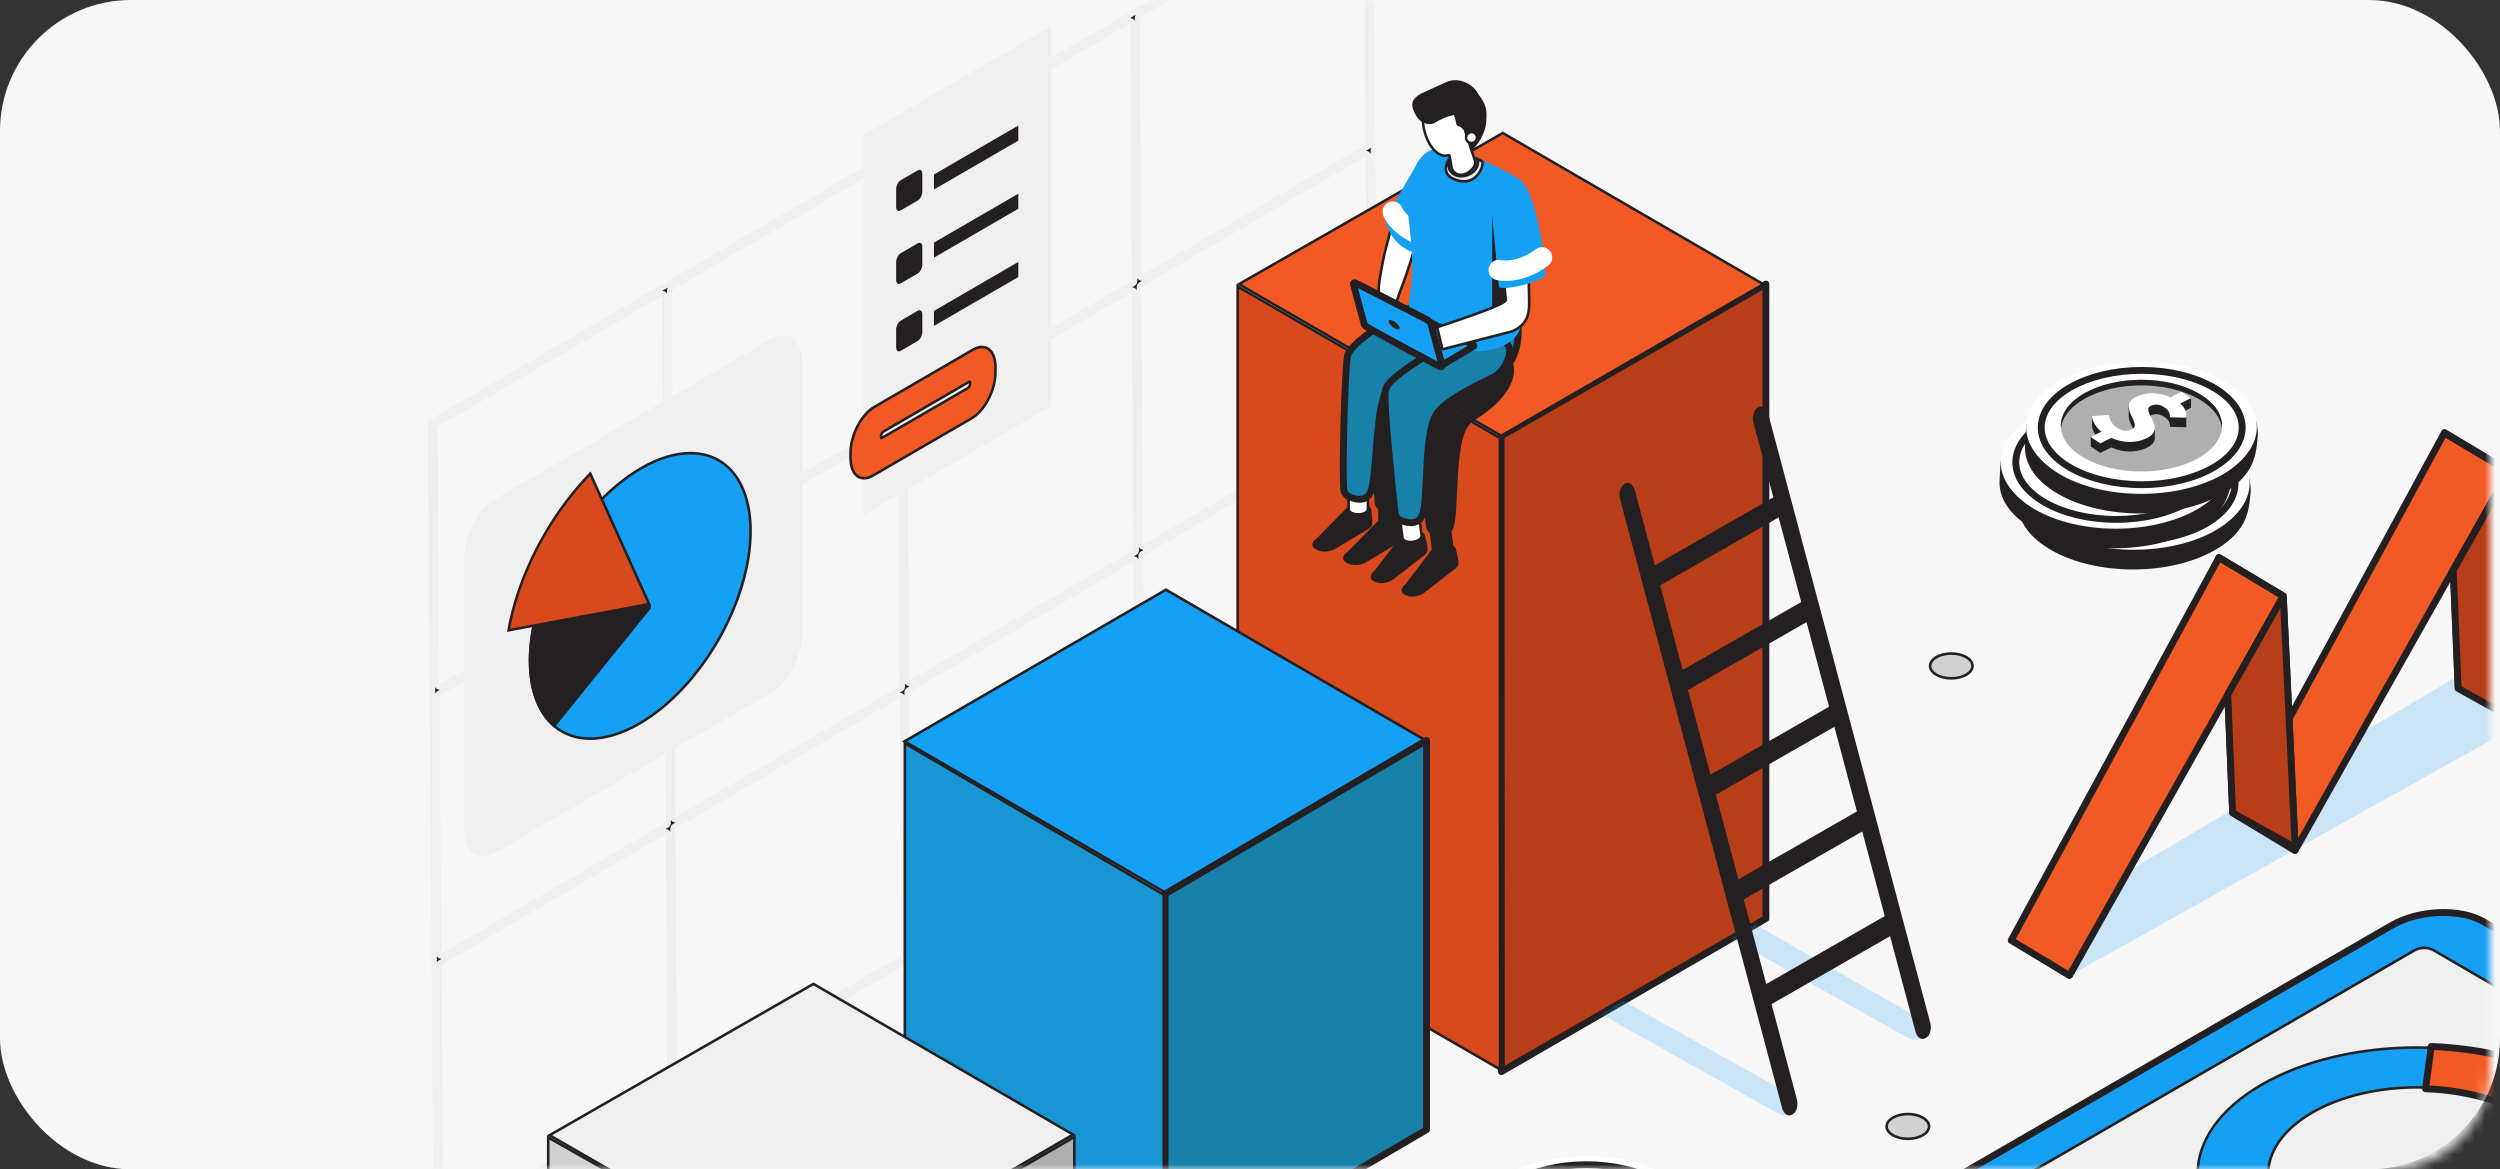 <svg width="248" height="116" viewBox="0 0 248 116" fill="none" xmlns="http://www.w3.org/2000/svg">
<rect x="0" y="0" width="248" height="116" fill="#333333" stroke="none"/>
<rect width="248" height="116" rx="13" fill="#F7F7F8"/>
<mask id="mask0_4432_187336" style="mask-type:alpha" maskUnits="userSpaceOnUse" x="1" y="0" width="246" height="116">
<rect x="1" width="246" height="116" rx="10" fill="#D9D9D9"/>
</mask>
<g mask="url(#mask0_4432_187336)">
<g opacity="0.05">
<mask id="mask1_4432_187336" style="mask-type:luminance" maskUnits="userSpaceOnUse" x="241" y="-78" width="195" height="223">
<path d="M435.256 -77.926H241.936V144.744H435.256V-77.926Z" fill="white"/>
</mask>
<g mask="url(#mask1_4432_187336)">
<mask id="mask2_4432_187336" style="mask-type:luminance" maskUnits="userSpaceOnUse" x="242" y="-72" width="193" height="217">
<path d="M434.878 -71.113H242.313V144.337H434.878V-71.113Z" fill="white"/>
</mask>
<g mask="url(#mask2_4432_187336)">
<g opacity="0.02">
<mask id="mask3_4432_187336" style="mask-type:luminance" maskUnits="userSpaceOnUse" x="-259" y="-73" width="901" height="219">
<path d="M641.002 -72.488H-258.341V145.668H641.002V-72.488Z" fill="white"/>
</mask>
<g mask="url(#mask3_4432_187336)">
<mask id="mask4_4432_187336" style="mask-type:luminance" maskUnits="userSpaceOnUse" x="-257" y="-72" width="897" height="217">
<path d="M639.656 -71.117H-256.995V144.333H639.656V-71.117Z" fill="white"/>
</mask>
<g mask="url(#mask4_4432_187336)">
<path d="M240.471 100.456V33.503H226.653V15.04H240.471V10.788C240.471 -2.261 243.163 -9.207 249.749 -14.458C254.301 -18.194 261.224 -20.048 270.827 -20.048C273.768 -20.113 276.71 -19.884 279.61 -19.372V-1.869C277.077 -2.515 274.464 -2.797 271.852 -2.709C264.256 -2.709 260.713 0.676 260.713 9.325V15.093H276.74V33.503H260.713V100.456H240.471Z" fill="white"/>
</g>
</g>
</g>
</g>
</g>
</g>
<mask id="mask5_4432_187336" style="mask-type:luminance" maskUnits="userSpaceOnUse" x="35" y="-84" width="415" height="296">
<path d="M450 -84H35V211.247H450V-84Z" fill="white"/>
</mask>
<g mask="url(#mask5_4432_187336)">
<g opacity="0.21">
<mask id="mask6_4432_187336" style="mask-type:luminance" maskUnits="userSpaceOnUse" x="-12620" y="-12192" width="24778" height="24903">
<path d="M12157.8 -12191.8H-12619.2V12710.4H12157.8V-12191.8Z" fill="white"/>
</mask>
<g mask="url(#mask6_4432_187336)">
<path d="M248.643 98.329C246.295 96.961 245.062 93.157 242.348 94.723L171.285 135.811C169.871 136.628 169.122 137.665 169.05 138.66L169.039 138.653V138.824C169.043 138.869 169.043 138.915 169.05 138.964L169.153 142.601H169.156C168.793 143.718 169.262 144.843 170.616 145.629L209.799 168.447C210.975 169.131 212.586 169.432 214.245 169.363C214.661 169.348 215.077 169.306 215.493 169.245C216.321 169.124 217.138 168.903 217.89 168.603C218.268 168.451 218.627 168.276 218.968 168.079L288.147 126.976C290.518 125.57 290.484 122.112 288.087 120.748L248.643 98.322V98.329Z" fill="#16A0F4"/>
</g>
</g>
<path d="M208.8 166.178C207.272 166.178 205.873 165.855 204.868 165.27L165.684 142.452C164.705 141.878 164.164 141.099 164.168 140.252C164.168 139.215 164.966 138.158 166.353 137.36L237.416 96.273C238.819 95.46 240.679 94.996 242.524 94.996C244.051 94.996 245.45 95.319 246.456 95.904L285.639 118.722C286.622 119.296 287.159 120.075 287.155 120.922C287.155 121.96 286.358 123.012 284.97 123.814L213.907 164.902C212.501 165.715 210.641 166.178 208.8 166.178Z" fill="#D1D1D1"/>
<path d="M242.521 94.863C240.725 94.863 238.831 95.3 237.349 96.155L166.286 137.243C163.572 138.812 163.273 141.191 165.621 142.559L204.805 165.377C205.871 165.996 207.3 166.304 208.801 166.304C210.597 166.304 212.491 165.867 213.973 165.012L285.036 123.924C287.75 122.355 288.049 119.976 285.701 118.608L246.517 95.79C245.451 95.171 244.022 94.863 242.521 94.863ZM242.521 95.122C244.03 95.122 245.402 95.437 246.389 96.015L285.572 118.833C286.51 119.38 287.028 120.121 287.024 120.923C287.024 121.91 286.249 122.929 284.903 123.704L213.84 164.792C212.457 165.593 210.619 166.053 208.797 166.053C207.288 166.053 205.916 165.738 204.929 165.16L165.746 142.342C164.808 141.795 164.29 141.054 164.294 140.252C164.294 139.264 165.069 138.25 166.415 137.471L237.478 96.383C238.861 95.581 240.699 95.122 242.521 95.122Z" fill="#241F21"/>
<path d="M209.107 143.714L237.311 96.418C238.71 95.616 240.559 95.156 242.385 95.156C243.913 95.156 245.312 95.479 246.317 96.064L285.501 118.882C286.484 119.456 287.021 120.235 287.017 121.082C287.017 122.12 286.219 123.176 284.832 123.974L213.769 165.062C212.506 165.791 210.903 166.236 209.239 166.323L209.1 143.711L209.107 143.714Z" fill="#AFAFAF"/>
<path d="M242.39 95.047C240.594 95.047 238.7 95.484 237.218 96.339L208.976 143.7L209.119 166.484C210.779 166.415 212.484 165.982 213.841 165.199L284.904 124.112C287.619 122.542 287.917 120.164 285.569 118.796L246.386 95.978C245.32 95.359 243.891 95.051 242.39 95.051V95.047ZM242.39 95.305C243.898 95.305 245.271 95.621 246.257 96.198L285.441 119.016C286.379 119.563 286.897 120.304 286.893 121.106C286.893 122.094 286.118 123.112 284.772 123.888L213.709 164.975C212.499 165.674 210.964 166.111 209.373 166.214L209.233 143.772L237.403 96.533C238.779 95.754 240.594 95.305 242.386 95.305" fill="#241F21"/>
</g>
<mask id="mask7_4432_187336" style="mask-type:luminance" maskUnits="userSpaceOnUse" x="35" y="-84" width="415" height="296">
<path d="M450 -84H35V211.247H450V-84Z" fill="white"/>
</mask>
<g mask="url(#mask7_4432_187336)">
<path d="M204.682 161.034L165.499 138.216C163.151 136.852 163.45 134.466 166.164 132.9L237.227 91.813C239.942 90.244 244.047 90.08 246.395 91.444L285.579 114.262C287.927 115.63 287.628 118.009 284.913 119.578L213.851 160.666C211.136 162.235 207.03 162.399 204.682 161.034Z" fill="#16A0F4"/>
<path d="M204.682 161.034L165.499 138.216C163.151 136.852 163.45 134.466 166.164 132.9L237.227 91.813C239.942 90.244 244.047 90.08 246.395 91.444L285.579 114.262C287.927 115.63 287.628 118.009 284.913 119.578L213.851 160.666C211.136 162.235 207.03 162.399 204.682 161.034Z" stroke="#241F21" stroke-width="0.68" stroke-linecap="round" stroke-linejoin="round"/>
<path d="M216.932 153.601C216.588 153.601 216.247 153.51 215.949 153.335L179.733 132.246C179.121 131.889 178.758 131.25 178.758 130.54C178.758 129.829 179.128 129.191 179.741 128.837L239.495 94.286C239.794 94.111 240.13 94.023 240.471 94.023C240.811 94.023 241.155 94.115 241.454 94.289L277.669 115.378C278.282 115.736 278.645 116.374 278.645 117.085C278.645 117.795 278.278 118.434 277.662 118.787L217.903 153.339C217.605 153.51 217.272 153.601 216.928 153.601H216.932Z" fill="#EFEFEF"/>
<path d="M240.475 93.894C240.116 93.894 239.757 93.986 239.435 94.172L179.677 128.724C178.286 129.529 178.282 131.543 179.673 132.353L215.889 153.442C216.21 153.632 216.573 153.727 216.936 153.727C217.299 153.727 217.654 153.635 217.976 153.449L277.734 118.897C279.125 118.096 279.129 116.078 277.738 115.269L241.522 94.18C241.201 93.993 240.838 93.894 240.475 93.894ZM240.475 94.153C240.796 94.153 241.114 94.237 241.394 94.4L277.609 115.489C278.18 115.82 278.521 116.42 278.521 117.085C278.521 117.75 278.176 118.346 277.602 118.673L217.847 153.225C217.571 153.385 217.254 153.468 216.936 153.468C216.619 153.468 216.297 153.385 216.017 153.221L179.802 132.132C179.231 131.798 178.891 131.201 178.891 130.536C178.891 129.871 179.235 129.275 179.809 128.948L239.568 94.396C239.844 94.237 240.161 94.153 240.479 94.153" fill="#241F21"/>
<path d="M239.805 107.862C235.854 107.862 232.146 108.755 229.355 110.37C226.546 112 224.996 114.181 224.996 116.507C224.996 118.832 226.569 121.059 229.42 122.712C232.251 124.353 236.002 125.258 239.991 125.258C243.979 125.258 247.65 124.365 250.441 122.75C253.25 121.12 254.8 118.939 254.8 116.613C254.8 114.288 253.227 112.061 250.376 110.408C247.548 108.763 243.794 107.858 239.805 107.858V107.862ZM240.036 129.217C234.146 129.217 228.607 127.883 224.433 125.463C220.282 123.054 217.998 119.866 217.998 116.484C217.998 113.102 220.248 109.982 224.338 107.611C228.448 105.225 233.926 103.914 239.76 103.914C245.594 103.914 251.189 105.248 255.363 107.668C259.514 110.077 261.802 113.265 261.802 116.647C261.802 120.029 259.552 123.149 255.461 125.524C251.352 127.906 245.873 129.221 240.04 129.221L240.036 129.217Z" fill="#16A0F4"/>
<path d="M239.99 125.14C236.195 125.14 232.391 124.297 229.484 122.61C223.699 119.25 223.665 113.824 229.416 110.488C232.278 108.828 236.036 107.995 239.801 107.995C243.567 107.995 247.401 108.839 250.308 110.526C256.093 113.881 256.127 119.311 250.376 122.647C247.514 124.308 243.756 125.14 239.99 125.14ZM239.76 103.785C234.145 103.785 228.546 105.02 224.274 107.501C215.699 112.475 215.741 120.569 224.372 125.577C228.705 128.093 234.376 129.35 240.036 129.35C245.696 129.35 251.253 128.112 255.522 125.634C264.096 120.66 264.051 112.567 255.423 107.558C251.091 105.043 245.42 103.785 239.76 103.785ZM239.99 125.395C243.96 125.395 247.696 124.498 250.505 122.872C253.355 121.219 254.928 118.996 254.928 116.625C254.928 114.254 253.333 111.985 250.44 110.306C247.59 108.653 243.813 107.741 239.809 107.741C235.805 107.741 232.104 108.638 229.295 110.264C226.444 111.917 224.871 114.14 224.871 116.511C224.871 118.882 226.467 121.15 229.359 122.826C232.21 124.479 235.987 125.391 239.99 125.391M239.76 104.036C245.624 104.036 251.144 105.362 255.299 107.775C259.408 110.157 261.673 113.311 261.673 116.644C261.673 119.976 259.446 123.058 255.397 125.406C251.306 127.781 245.854 129.088 240.04 129.088C234.225 129.088 228.656 127.762 224.501 125.349C220.391 122.967 218.126 119.813 218.126 116.484C218.126 113.156 220.353 110.07 224.402 107.722C228.493 105.351 233.945 104.04 239.76 104.04" fill="#241F21"/>
<path d="M255.525 125.639C260.773 122.595 262.788 118.381 261.586 114.426L254.467 115.216C255.219 117.846 253.858 120.631 250.376 122.656C245.616 125.419 238.391 125.878 232.761 124.051L229.03 127.649C237.457 130.457 248.364 129.792 255.525 125.635V125.639Z" fill="#241F21"/>
<path d="M241.178 103.816L240.615 108.011C244.138 108.122 247.613 108.961 250.312 110.527C252.755 111.944 254.169 113.73 254.558 115.573L261.783 115.208C261.242 112.415 259.125 109.702 255.424 107.555C251.454 105.253 246.358 104.006 241.174 103.812L241.178 103.816Z" fill="#F15A24"/>
<path d="M241.178 103.816L240.615 108.011C244.138 108.122 247.613 108.961 250.312 110.527C252.755 111.944 254.169 113.73 254.558 115.573L261.783 115.208C261.242 112.415 259.125 109.702 255.424 107.555C251.454 105.253 246.358 104.006 241.174 103.812L241.178 103.816Z" stroke="#241F21" stroke-width="0.68" stroke-linecap="round" stroke-linejoin="round"/>
<path d="M135.302 -11.469C135.257 -11.469 135.211 -11.457 135.174 -11.434L112.928 1.527C112.848 1.572 112.799 1.66 112.799 1.751L112.973 27.324C112.973 27.415 113.022 27.499 113.102 27.544C113.139 27.567 113.185 27.578 113.23 27.578C113.276 27.578 113.321 27.567 113.359 27.544L135.605 14.583C135.684 14.537 135.733 14.454 135.733 14.359L135.559 -11.214C135.559 -11.305 135.51 -11.389 135.431 -11.434C135.393 -11.457 135.347 -11.469 135.302 -11.469ZM112.088 2.059C112.043 2.059 111.998 2.07 111.96 2.093L89.714 15.054C89.635 15.1 89.585 15.187 89.585 15.278L89.759 40.851C89.759 40.943 89.808 41.026 89.888 41.072C89.926 41.094 89.971 41.106 90.016 41.106C90.062 41.106 90.107 41.094 90.145 41.072L112.391 28.11C112.47 28.065 112.519 27.977 112.519 27.886L112.345 2.313C112.345 2.222 112.296 2.139 112.217 2.093C112.179 2.07 112.134 2.059 112.088 2.059ZM135.48 15.229C135.438 15.229 135.389 15.241 135.351 15.263L113.105 28.224C113.026 28.27 112.977 28.358 112.977 28.449L113.151 54.022C113.151 54.113 113.2 54.196 113.279 54.242C113.317 54.265 113.362 54.276 113.408 54.276C113.453 54.276 113.499 54.265 113.536 54.242L135.782 41.281C135.862 41.235 135.911 41.148 135.911 41.056L135.737 15.484C135.737 15.393 135.688 15.309 135.608 15.263C135.571 15.241 135.525 15.229 135.48 15.229ZM88.879 15.582C88.837 15.582 88.788 15.594 88.75 15.617L66.504 28.578C66.425 28.623 66.376 28.711 66.376 28.802L66.549 54.375C66.549 54.466 66.599 54.55 66.678 54.595C66.716 54.618 66.761 54.63 66.806 54.63C66.852 54.63 66.897 54.618 66.935 54.595L89.181 41.634C89.26 41.589 89.309 41.501 89.309 41.41L89.136 15.837C89.136 15.746 89.086 15.662 89.007 15.617C88.969 15.594 88.924 15.582 88.879 15.582ZM112.27 28.753C112.228 28.753 112.179 28.764 112.141 28.787L89.895 41.748C89.816 41.794 89.767 41.881 89.767 41.972L89.941 67.545C89.941 67.636 89.99 67.72 90.069 67.766C90.107 67.788 90.153 67.8 90.198 67.8C90.243 67.8 90.289 67.788 90.326 67.766L112.572 54.804C112.652 54.759 112.701 54.675 112.701 54.58L112.527 29.007C112.527 28.916 112.478 28.832 112.398 28.787C112.361 28.764 112.315 28.753 112.27 28.753ZM65.668 29.106C65.627 29.106 65.578 29.117 65.54 29.14L43.298 42.102C43.218 42.147 43.169 42.234 43.169 42.326L43.343 67.898C43.343 67.993 43.392 68.073 43.472 68.119C43.51 68.142 43.555 68.153 43.6 68.153C43.646 68.153 43.691 68.142 43.729 68.119L65.975 55.158C66.054 55.112 66.103 55.025 66.103 54.934L65.933 29.361C65.933 29.269 65.884 29.186 65.805 29.14C65.767 29.117 65.721 29.106 65.676 29.106H65.672H65.668ZM135.661 41.927C135.616 41.927 135.571 41.938 135.533 41.961L113.287 54.922C113.208 54.968 113.158 55.051 113.158 55.146L113.332 80.719C113.332 80.81 113.381 80.894 113.461 80.94C113.499 80.962 113.544 80.974 113.589 80.974C113.635 80.974 113.68 80.962 113.718 80.94L135.964 67.978C136.043 67.933 136.092 67.845 136.092 67.754L135.918 42.181C135.918 42.09 135.869 42.007 135.79 41.961C135.752 41.938 135.707 41.927 135.661 41.927ZM89.06 42.28C89.015 42.28 88.969 42.291 88.931 42.314L66.686 55.276C66.606 55.321 66.557 55.408 66.557 55.5L66.731 81.073C66.731 81.164 66.78 81.247 66.859 81.293C66.897 81.316 66.943 81.327 66.988 81.327C67.033 81.327 67.079 81.316 67.117 81.293L89.362 68.332C89.442 68.286 89.491 68.199 89.491 68.108L89.317 42.535C89.317 42.444 89.268 42.36 89.189 42.314C89.151 42.291 89.105 42.28 89.06 42.28ZM112.451 55.45C112.41 55.45 112.361 55.462 112.323 55.484L90.077 68.446C89.998 68.491 89.948 68.579 89.948 68.67L90.122 94.243C90.122 94.334 90.171 94.418 90.251 94.463C90.289 94.486 90.334 94.497 90.379 94.497C90.425 94.497 90.47 94.486 90.508 94.463L112.754 81.502C112.833 81.456 112.882 81.369 112.882 81.278L112.708 55.705C112.708 55.614 112.659 55.53 112.58 55.484C112.542 55.462 112.497 55.45 112.451 55.45ZM65.85 55.804C65.808 55.804 65.759 55.815 65.722 55.838L43.479 68.795C43.4 68.841 43.351 68.928 43.351 69.019L43.521 94.592C43.521 94.683 43.57 94.767 43.65 94.813C43.687 94.835 43.733 94.847 43.778 94.847C43.823 94.847 43.869 94.835 43.907 94.813L66.153 81.852C66.232 81.806 66.281 81.719 66.281 81.627L66.111 56.054C66.111 55.963 66.062 55.88 65.982 55.834C65.945 55.811 65.899 55.8 65.854 55.8L65.85 55.804ZM89.241 68.978C89.196 68.978 89.151 68.989 89.113 69.012L66.867 81.973C66.788 82.019 66.739 82.106 66.739 82.197L66.912 107.77C66.912 107.861 66.962 107.945 67.041 107.991C67.079 108.013 67.124 108.025 67.169 108.025C67.215 108.025 67.26 108.013 67.298 107.991L89.544 95.029C89.623 94.984 89.672 94.896 89.672 94.805L89.502 69.232C89.502 69.141 89.453 69.058 89.374 69.012C89.336 68.989 89.291 68.978 89.245 68.978H89.241ZM66.031 82.501C65.99 82.501 65.941 82.513 65.903 82.535L43.657 95.497C43.578 95.542 43.529 95.63 43.529 95.721L43.699 121.294C43.699 121.385 43.748 121.469 43.827 121.514C43.865 121.537 43.91 121.548 43.956 121.548C44.001 121.548 44.047 121.537 44.084 121.514L66.33 108.553C66.41 108.507 66.459 108.42 66.459 108.329L66.285 82.756C66.285 82.665 66.236 82.581 66.156 82.535C66.118 82.513 66.073 82.501 66.028 82.501M42.704 41.942L43.544 41.425L65.786 28.464C65.786 28.464 65.812 28.445 65.827 28.437L66.708 27.924C66.708 27.924 66.739 27.913 66.754 27.905L88.999 14.944C89.018 14.933 89.041 14.918 89.056 14.902L89.903 14.412C89.926 14.408 89.945 14.401 89.967 14.386L112.213 1.424C112.24 1.409 112.262 1.39 112.281 1.367L113.102 0.889C113.128 0.885 113.155 0.877 113.177 0.862L136.005 -12.438L136.55 68.176L43.252 122.536L42.708 41.946L42.704 41.942Z" fill="#241F21"/>
<path d="M43.963 121.285L43.793 95.712L48.629 92.897L66.039 82.751L66.213 108.324L43.967 121.285H43.963ZM67.173 107.761L66.999 82.189L81.998 73.449L89.245 69.227L89.419 94.8L67.173 107.761ZM43.782 94.591L43.608 69.018L54.731 62.54L65.854 56.061L66.028 81.634L43.778 94.595H43.782V94.591ZM90.383 94.234L90.209 68.661L105.404 59.808L112.455 55.7L112.629 81.273L90.383 94.234ZM66.992 81.064L66.818 55.491L89.064 42.53L89.238 68.103L74.24 76.842L66.992 81.064ZM113.593 80.71L113.419 55.138L135.665 42.176L135.839 67.749L113.593 80.71ZM43.6 67.894L43.426 42.321L58.534 33.517L65.672 29.36L65.842 54.932L50.844 63.672L43.597 67.894H43.6ZM90.202 67.54L90.028 41.967L105.026 33.228L112.274 29.006L112.444 54.579L97.249 63.433L90.198 67.54H90.202ZM66.81 54.37L66.636 28.797L88.882 15.836L89.056 41.409L66.81 54.37ZM113.412 54.017L113.238 28.444L135.484 15.483L135.658 41.056L113.412 54.017ZM90.02 40.846L89.85 15.274L105.045 6.42L112.096 2.312L112.27 27.885L97.272 36.625L90.024 40.846H90.02ZM113.23 27.323L113.056 1.75L128.054 -6.99L135.302 -11.211L135.476 14.362L113.23 27.323ZM136.262 -12.895L120.296 -3.593L113.049 0.629V0.61L112.081 1.172V1.191L96.886 10.045L89.835 14.156V14.145L88.867 14.707V14.719L66.621 27.68L65.657 28.239L50.549 37.047L43.411 41.204L42.447 41.793L42.455 42.887L42.629 68.46L42.814 96.278L42.992 122.972L67.169 108.886L90.379 95.363L113.589 81.839L136.799 68.315V68.03L136.716 55.734L136.614 40.497L136.44 14.639L136.255 -12.895H136.259H136.262ZM43.498 121.524C43.54 121.608 43.612 121.684 43.699 121.733C43.778 121.779 43.865 121.802 43.952 121.802H43.978L43.502 122.079V121.524M66.712 108.005C66.757 108.088 66.825 108.164 66.912 108.214C66.992 108.259 67.079 108.282 67.166 108.282H67.192L66.916 108.442L66.633 108.605C66.686 108.521 66.716 108.426 66.716 108.32V107.997M43.328 94.835C43.37 94.918 43.442 94.994 43.529 95.043C43.608 95.089 43.695 95.112 43.782 95.112H43.808L43.532 95.271C43.445 95.321 43.377 95.397 43.332 95.484V94.835M89.933 94.485C89.975 94.569 90.047 94.644 90.134 94.694C90.213 94.74 90.3 94.762 90.387 94.762H90.413L90.137 94.926L89.854 95.089C89.907 95.005 89.937 94.907 89.937 94.804V94.481M66.546 81.315C66.587 81.398 66.659 81.474 66.746 81.524C66.825 81.569 66.912 81.592 66.999 81.592H67.026L66.75 81.752C66.591 81.843 66.493 82.018 66.493 82.2V82.523C66.451 82.439 66.383 82.363 66.296 82.314C66.217 82.268 66.13 82.246 66.043 82.246H66.016L66.292 82.086C66.451 81.995 66.549 81.82 66.549 81.638V81.315M113.151 80.965C113.196 81.049 113.264 81.125 113.351 81.174C113.431 81.22 113.518 81.243 113.604 81.243H113.631L113.355 81.402L113.071 81.565C113.124 81.482 113.155 81.383 113.155 81.281V80.961M43.166 68.144C43.207 68.228 43.279 68.304 43.366 68.353C43.445 68.399 43.532 68.422 43.619 68.422H43.646L43.37 68.581C43.283 68.635 43.215 68.707 43.169 68.794V68.144M136.319 67.996V68.027L136.293 68.042C136.293 68.042 136.312 68.011 136.319 67.996ZM89.771 67.791C89.816 67.875 89.884 67.951 89.971 68C90.05 68.046 90.138 68.069 90.224 68.069H90.251L89.975 68.228C89.816 68.319 89.718 68.494 89.718 68.676V68.999C89.672 68.916 89.608 68.84 89.521 68.79C89.442 68.745 89.355 68.722 89.268 68.722H89.241L89.517 68.562C89.676 68.471 89.775 68.296 89.775 68.114V67.791M66.379 54.617C66.421 54.701 66.493 54.777 66.58 54.826C66.659 54.872 66.746 54.894 66.833 54.894H66.859L66.584 55.054C66.425 55.145 66.326 55.32 66.326 55.502V55.825C66.285 55.742 66.217 55.666 66.13 55.616C66.05 55.571 65.963 55.548 65.876 55.548H65.85L66.126 55.388C66.285 55.297 66.383 55.122 66.383 54.94V54.621M112.984 54.264C113.026 54.347 113.098 54.423 113.185 54.473C113.264 54.518 113.351 54.541 113.438 54.541H113.465L113.189 54.701C113.03 54.792 112.932 54.967 112.932 55.149V55.472C112.89 55.388 112.822 55.312 112.735 55.263C112.656 55.217 112.569 55.195 112.482 55.195H112.455L112.731 55.035C112.89 54.944 112.988 54.769 112.988 54.587V54.267M43.003 42.081C43.003 42.081 42.999 42.093 42.995 42.097V42.085H43.003M136.149 41.306V41.956C136.111 41.872 136.043 41.796 135.956 41.747C135.877 41.701 135.79 41.679 135.703 41.679H135.676L135.952 41.519C136.039 41.466 136.107 41.394 136.153 41.306M89.604 41.101C89.646 41.185 89.718 41.261 89.805 41.31C89.884 41.356 89.971 41.378 90.058 41.378H90.085L89.808 41.538C89.65 41.629 89.551 41.804 89.551 41.986V42.306C89.51 42.222 89.442 42.146 89.355 42.097C89.275 42.051 89.189 42.028 89.102 42.028H89.075L89.351 41.869C89.51 41.777 89.608 41.603 89.608 41.42V41.101M66.251 28.524C66.194 28.607 66.164 28.71 66.164 28.816V29.135C66.118 29.052 66.054 28.976 65.967 28.926C65.888 28.881 65.801 28.858 65.714 28.858H65.687L65.963 28.698C65.982 28.687 66.001 28.672 66.02 28.66L66.254 28.524M112.814 27.578C112.856 27.661 112.928 27.737 113.015 27.787C113.094 27.832 113.181 27.855 113.268 27.855H113.294L113.018 28.014C112.86 28.106 112.761 28.28 112.761 28.463V28.782C112.72 28.698 112.652 28.622 112.565 28.573C112.485 28.527 112.398 28.505 112.311 28.505H112.285L112.561 28.345C112.72 28.254 112.818 28.079 112.818 27.897V27.578M89.461 14.989C89.4 15.076 89.366 15.179 89.366 15.289V15.608C89.325 15.524 89.257 15.448 89.17 15.399C89.09 15.353 89.003 15.331 88.916 15.331H88.89L89.166 15.171C89.192 15.156 89.219 15.133 89.245 15.114L89.465 14.989M135.968 14.601V15.251C135.93 15.167 135.862 15.091 135.771 15.042C135.692 14.996 135.605 14.973 135.518 14.973H135.491L135.767 14.814C135.854 14.761 135.922 14.688 135.968 14.601ZM112.674 1.442C112.606 1.53 112.572 1.64 112.572 1.754V2.077C112.531 1.993 112.463 1.917 112.376 1.868C112.296 1.822 112.209 1.799 112.122 1.799H112.096L112.372 1.64C112.406 1.621 112.44 1.594 112.47 1.564L112.674 1.442ZM135.778 -12.005V-11.451C135.737 -11.534 135.669 -11.61 135.582 -11.66C135.502 -11.705 135.416 -11.728 135.329 -11.728H135.302L135.778 -12.005Z" fill="#EFEFEF"/>
<path d="M49.117 84.592L76.508 68.697C78.202 67.717 79.585 65.053 79.585 62.788V35.962C79.585 33.693 78.202 32.641 76.508 33.621L49.117 49.516C47.423 50.496 46.039 53.16 46.039 55.424V82.251C46.039 84.52 47.423 85.572 49.117 84.592Z" fill="#EFEFEF"/>
<path d="M58.549 73.285C54.867 73.285 52.58 70.321 52.58 65.545C52.58 58.545 57.513 49.992 63.581 46.469C65.309 45.466 66.958 44.961 68.485 44.961C72.168 44.961 74.455 47.925 74.455 52.701C74.455 59.7 69.521 68.254 63.453 71.776C61.725 72.779 60.077 73.285 58.553 73.285H58.549Z" fill="#16A0F4"/>
<path d="M68.485 44.82C66.992 44.82 65.305 45.31 63.517 46.348C57.404 49.897 52.451 58.484 52.451 65.533C52.451 70.522 54.931 73.403 58.549 73.403C60.043 73.403 61.729 72.912 63.517 71.875C69.627 68.326 74.583 59.738 74.583 52.69C74.583 47.701 72.103 44.82 68.485 44.82ZM68.485 45.079C72.088 45.079 74.326 47.997 74.326 52.69C74.326 59.647 69.419 68.151 63.389 71.651C61.68 72.643 60.054 73.144 58.549 73.144C54.946 73.144 52.708 70.226 52.708 65.533C52.708 58.576 57.615 50.072 63.646 46.572C65.355 45.58 66.98 45.079 68.485 45.079Z" fill="#241F21"/>
<path d="M54.991 72.194C53.403 70.906 52.447 68.623 52.447 65.529C52.447 63.599 52.821 61.547 53.486 59.518L58.647 57.379L64.575 60.016V60.335L54.987 72.194H54.991Z" fill="#241F21"/>
<path d="M50.451 62.526C51.426 57.001 54.443 51.217 58.56 46.98L64.398 59.926L50.455 62.526H50.451Z" fill="#D8491D"/>
<path d="M58.596 46.754C54.422 50.998 51.25 57.006 50.289 62.683L64.577 60.019L58.592 46.754H58.596ZM58.516 47.206L64.21 59.829L50.607 62.364C51.601 56.979 54.531 51.363 58.516 47.206Z" fill="#241F21"/>
</g>
<path d="M104.251 2.598V40.307L85.657 51.102V13.393L104.251 2.598Z" fill="#EFEFEF"/>
<path d="M92.648 18.799L101.015 13.95V12.453L92.648 17.309V18.799Z" fill="#241F21"/>
<path d="M92.648 25.561L101.015 20.708V19.215L92.648 24.067V25.561Z" fill="#241F21"/>
<path d="M92.648 32.33L101.015 27.482V25.984L92.648 30.841V32.33Z" fill="#241F21"/>
<mask id="mask8_4432_187336" style="mask-type:luminance" maskUnits="userSpaceOnUse" x="35" y="-84" width="415" height="296">
<path d="M450 -84H35V211.247H450V-84Z" fill="white"/>
</mask>
<g mask="url(#mask8_4432_187336)">
<path d="M89.352 20.873L91.038 19.892C91.288 19.744 91.492 19.357 91.492 19.018V17.244C91.492 16.906 91.288 16.754 91.038 16.898L89.352 17.879C89.103 18.027 88.898 18.414 88.898 18.753V20.527C88.898 20.865 89.103 21.021 89.352 20.873Z" fill="#241F21"/>
<path d="M89.352 28.111L91.038 27.131C91.288 26.983 91.492 26.595 91.492 26.257V24.482C91.492 24.144 91.288 23.992 91.038 24.137L89.352 25.117C89.103 25.265 88.898 25.653 88.898 25.991V27.765C88.898 28.104 89.103 28.259 89.352 28.111Z" fill="#241F21"/>
<path d="M89.352 34.803L91.038 33.822C91.288 33.674 91.492 33.286 91.492 32.948V31.174C91.492 30.835 91.288 30.683 91.038 30.828L89.352 31.808C89.103 31.956 88.898 32.344 88.898 32.682V34.457C88.898 34.795 89.103 34.951 89.352 34.803Z" fill="#241F21"/>
<path d="M85.706 47.44C84.89 47.44 84.364 46.653 84.364 45.437V44.913C84.364 43.161 85.423 41.125 86.723 40.365L96.504 34.688C96.818 34.509 97.117 34.414 97.396 34.414C98.213 34.414 98.739 35.201 98.739 36.417V36.941C98.739 38.693 97.68 40.729 96.379 41.489L86.599 47.166C86.285 47.349 85.986 47.44 85.706 47.44Z" fill="#F15A24"/>
<path d="M97.406 34.289C97.111 34.289 96.79 34.38 96.449 34.582L86.669 40.259C85.334 41.034 84.245 43.127 84.245 44.917V45.442C84.245 46.775 84.854 47.573 85.716 47.573C86.011 47.573 86.332 47.482 86.672 47.281L96.453 41.604C97.788 40.832 98.877 38.735 98.877 36.945V36.421C98.877 35.087 98.268 34.289 97.41 34.289M97.41 34.547C98.147 34.547 98.623 35.285 98.623 36.425V36.949C98.623 38.632 97.572 40.661 96.325 41.383L86.544 47.06C86.253 47.231 85.973 47.315 85.716 47.315C84.979 47.315 84.502 46.578 84.502 45.438V44.913C84.502 43.23 85.553 41.201 86.801 40.479L96.582 34.802C96.873 34.631 97.153 34.547 97.41 34.547Z" fill="#241F21"/>
<path d="M87.451 43.449C87.409 43.449 87.391 43.373 87.391 43.301C87.391 43.115 87.508 42.887 87.64 42.807L96.132 37.882C96.154 37.871 96.177 37.863 96.192 37.863C96.234 37.863 96.253 37.939 96.253 38.011C96.253 38.198 96.135 38.426 96.003 38.505L87.512 43.43C87.489 43.441 87.47 43.449 87.451 43.449Z" fill="#EFEFEF"/>
<path d="M96.188 37.73C96.15 37.73 96.109 37.742 96.067 37.769L87.576 42.693C87.402 42.792 87.262 43.065 87.262 43.297C87.262 43.468 87.341 43.575 87.451 43.575C87.489 43.575 87.53 43.563 87.572 43.537L96.063 38.612C96.237 38.513 96.377 38.24 96.377 38.008C96.377 37.837 96.298 37.734 96.188 37.734M96.12 38.035C96.109 38.183 96.014 38.342 95.935 38.392L87.515 43.274C87.526 43.126 87.621 42.967 87.7 42.921L96.12 38.035Z" fill="#241F21"/>
</g>
<mask id="mask9_4432_187336" style="mask-type:luminance" maskUnits="userSpaceOnUse" x="35" y="-84" width="415" height="296">
<path d="M450 -84H35V211.247H450V-84Z" fill="white"/>
</mask>
<g mask="url(#mask9_4432_187336)">
<path d="M193.57 64.828C194.73 64.828 195.676 65.379 195.676 66.059C195.676 66.74 194.734 67.29 193.57 67.29C192.405 67.29 191.464 66.74 191.464 66.059C191.464 65.379 192.405 64.828 193.57 64.828Z" fill="#D1D1D1"/>
<path d="M193.568 64.699C192.336 64.699 191.334 65.307 191.334 66.06C191.334 66.812 192.332 67.42 193.568 67.42C194.805 67.42 195.803 66.812 195.803 66.06C195.803 65.307 194.805 64.699 193.568 64.699ZM193.568 64.958C194.638 64.958 195.546 65.463 195.546 66.06C195.546 66.656 194.642 67.162 193.568 67.162C192.495 67.162 191.591 66.656 191.591 66.06C191.591 65.463 192.495 64.958 193.568 64.958Z" fill="#241F21"/>
<path d="M189.257 112.982C188.097 112.982 187.151 112.431 187.151 111.751C187.151 111.071 188.093 110.52 189.257 110.52C190.422 110.52 191.363 111.071 191.363 111.751C191.363 112.431 190.422 112.982 189.257 112.982Z" fill="#D1D1D1"/>
<path d="M189.258 110.383C188.025 110.383 187.023 110.991 187.023 111.743C187.023 112.496 188.022 113.103 189.258 113.103C190.494 113.103 191.492 112.496 191.492 111.743C191.492 110.991 190.494 110.383 189.258 110.383ZM189.258 110.641C190.328 110.641 191.235 111.147 191.235 111.743C191.235 112.34 190.332 112.845 189.258 112.845C188.184 112.845 187.281 112.34 187.281 111.743C187.281 111.147 188.184 110.641 189.258 110.641Z" fill="#241F21"/>
</g>
<path d="M175.178 28.18V91.12L148.936 106.308L148.913 43.254L175.178 28.18Z" fill="#B73E18"/>
<path d="M175.178 28.18V91.12L148.936 106.308L148.913 43.254L175.178 28.18Z" stroke="#241F21" stroke-width="0.68" stroke-linecap="round" stroke-linejoin="round"/>
<path d="M122.777 91.051V28.434L148.785 43.45L148.807 106.091L122.777 91.051Z" fill="#D8491D"/>
<path d="M122.648 28.207V91.121L148.936 106.309L148.917 43.372L122.652 28.207H122.648ZM122.906 28.652L148.66 43.52L148.679 105.864L122.906 90.973V28.652Z" fill="#241F21"/>
<mask id="mask10_4432_187336" style="mask-type:luminance" maskUnits="userSpaceOnUse" x="35" y="-84" width="415" height="296">
<path d="M450 -84H35V211.247H450V-84Z" fill="white"/>
</mask>
<g mask="url(#mask10_4432_187336)">
<path d="M135.813 36.96C135.568 38.541 136.199 47.661 136.358 49.857C136.377 50.119 136.509 50.359 136.717 50.507V51.689C136.717 51.689 136.675 51.708 136.66 51.715L133.677 54.759C133.148 55.074 133.095 55.549 133.564 55.811L133.696 55.887C134.161 56.15 134.978 56.104 135.507 55.785L138.656 53.9C139.186 53.585 139.265 53.456 139.156 52.581L139.103 51.977C139.087 51.81 139.004 51.658 138.88 51.556V50.382C138.97 50.248 139.05 50.089 139.11 49.884C139.617 48.159 139.515 42.694 140.467 40.232C140.343 42.071 141.224 50.154 141.454 52.232C141.481 52.487 141.621 52.711 141.825 52.859L142.036 54.542C142.036 54.542 141.999 54.565 141.984 54.577L139.401 57.97C138.914 58.35 138.921 58.828 139.416 59.03L139.556 59.087C140.052 59.292 140.857 59.144 141.345 58.764L144.237 56.503C144.725 56.123 144.785 55.986 144.573 55.135L144.445 54.538C144.411 54.375 144.309 54.234 144.173 54.151L143.991 52.715C144.086 52.581 144.169 52.414 144.225 52.205C144.728 50.366 144.312 44.154 145.609 42.326C145.738 42.143 145.908 41.953 146.112 41.763L136.316 36.105C136.033 36.413 135.847 36.702 135.81 36.953L135.813 36.96Z" fill="#241F21"/>
</g>
<path d="M122.906 28.185L149.087 13.188L174.925 28.182L148.913 43.221L122.906 28.185Z" fill="#F15A24"/>
<path d="M149.08 13.047L122.642 28.189L148.906 43.377L175.171 28.189L149.076 13.047H149.08ZM149.08 13.343L174.661 28.189L148.906 43.081L123.156 28.189L149.076 13.343" fill="#241F21"/>
<path d="M89.737 73.536L115.654 58.496L141.413 73.441L115.59 88.53L89.737 73.536Z" fill="#16A0F4"/>
<path d="M115.655 58.352L89.477 73.539L115.59 88.682L141.67 73.444L115.658 58.348L115.655 58.352ZM115.655 58.652L141.156 73.448L115.587 88.385L89.991 73.543L115.655 58.652Z" fill="#241F21"/>
<path d="M115.574 127.255L141.514 112.063V73.449L115.574 88.683V127.255Z" fill="#1781AA"/>
<path d="M115.574 127.255L141.514 112.063V73.449L115.574 88.683V127.255Z" stroke="#241F21" stroke-width="0.68" stroke-linecap="round" stroke-linejoin="round"/>
<path d="M89.76 111.987V73.738L115.447 88.755V127.027L89.76 111.987Z" fill="#1895D3"/>
<path d="M89.631 73.516V112.057L115.575 127.245V88.677L89.631 73.512V73.516ZM89.888 73.968L115.317 88.833V126.804L89.888 111.917V73.968Z" fill="#241F21"/>
<path d="M54.511 112.615L80.689 97.606L106.444 112.554L80.523 127.59L54.511 112.615Z" fill="#EFEFEF"/>
<path d="M80.689 97.457L54.258 112.615L80.53 127.742L106.704 112.554L80.692 97.457H80.689ZM80.689 97.753L106.19 112.55L80.526 127.441L54.772 112.615L80.689 97.753Z" fill="#241F21"/>
<path d="M54.383 132.797V112.844L80.856 127.823V148.745L54.383 132.797Z" fill="#D1D1D1"/>
<path d="M54.254 112.617V132.863L80.984 148.966V127.744L54.254 112.617ZM54.511 113.058L80.727 127.892V148.51L54.511 132.718V113.058Z" fill="#241F21"/>
<path d="M80.614 127.817L106.573 112.777L106.535 133.521L80.614 148.678V127.817Z" fill="#AFAFAF"/>
<path d="M106.706 112.562L80.49 127.75V148.908L106.664 133.598L106.702 112.559L106.706 112.562ZM106.449 113.011L106.411 133.454L80.747 148.463V127.902L106.449 113.011Z" fill="#241F21"/>
<mask id="mask11_4432_187336" style="mask-type:luminance" maskUnits="userSpaceOnUse" x="35" y="-84" width="415" height="296">
<path d="M450 -84H35V211.247H450V-84Z" fill="white"/>
</mask>
<g mask="url(#mask11_4432_187336)">
<g opacity="0.21">
<mask id="mask12_4432_187336" style="mask-type:luminance" maskUnits="userSpaceOnUse" x="-12620" y="-12192" width="24778" height="24903">
<path d="M12157.8 -12191.8H-12619.2V12710.4H12157.8V-12191.8Z" fill="white"/>
</mask>
<g mask="url(#mask12_4432_187336)">
<path d="M161.07 99.301L177.58 108.565C178.204 108.914 178.457 109.632 178.136 110.161C177.815 110.685 177.043 110.829 176.416 110.476L158.82 100.604L161.07 99.297V99.301Z" fill="#16A0F4"/>
</g>
</g>
<g opacity="0.21">
<mask id="mask13_4432_187336" style="mask-type:luminance" maskUnits="userSpaceOnUse" x="-12620" y="-12192" width="24778" height="24903">
<path d="M12157.8 -12191.8H-12619.2V12710.4H12157.8V-12191.8Z" fill="white"/>
</mask>
<g mask="url(#mask13_4432_187336)">
<path d="M171.728 93.109L174.137 91.711L190.439 101.043C191.063 101.393 191.316 102.111 190.995 102.639C190.674 103.164 189.902 103.308 189.275 102.955L171.721 93.109H171.728Z" fill="#16A0F4"/>
</g>
</g>
<path d="M175.212 97.615L172.977 89.222L184.735 82.481L186.97 90.874L175.212 97.615ZM170.214 78.837L181.972 72.1L184.206 80.493L172.448 87.23L170.214 78.837ZM167.45 68.452L179.208 61.715L181.442 70.108L169.684 76.846L167.45 68.452ZM176.444 51.33L178.679 59.724L166.921 66.461L164.686 58.067L176.444 51.326V51.33ZM160.709 49.51L176.781 109.9C176.936 110.489 177.374 110.797 177.749 110.58L177.855 110.52C178.233 110.303 178.41 109.646 178.252 109.057L175.737 99.61L187.495 92.869L190.01 102.316C190.165 102.905 190.603 103.213 190.977 102.996L191.087 102.935C191.465 102.719 191.639 102.061 191.484 101.472L188.811 91.422L188.603 90.643L186.047 81.037L185.942 80.634L183.087 69.907L183.076 69.869L180.467 60.058L180.312 59.484L177.756 49.878L177.548 49.099L175.412 41.078C175.257 40.489 174.819 40.181 174.444 40.398L174.338 40.458C173.96 40.675 173.786 41.332 173.941 41.921L175.915 49.339L164.157 56.076L162.183 48.658C162.028 48.069 161.59 47.762 161.216 47.978L161.106 48.039C160.728 48.256 160.554 48.913 160.709 49.502V49.51Z" fill="#241F21"/>
<path d="M146.118 41.771C146.118 41.771 151.282 38.936 149.982 35.627C148.685 32.317 143.343 40.167 143.343 40.167L146.114 41.771H146.118Z" fill="#241F21"/>
<path d="M141.08 37.029C141.534 37.029 150.622 40.323 150.615 32.758C150.607 25.192 139.016 33.829 139.016 33.829L141.084 37.029H141.08Z" fill="#1781AA"/>
<path d="M141.08 37.029C141.534 37.029 150.622 40.323 150.615 32.758C150.607 25.192 139.016 33.829 139.016 33.829L141.084 37.029H141.08Z" stroke="#241F21" stroke-width="0.68" stroke-linecap="round" stroke-linejoin="round"/>
<path d="M130.616 53.419L133.599 50.375C134 50.136 134.911 50.022 135.531 50.098C135.811 50.132 136.023 50.364 136.046 50.645L136.098 51.249C136.204 52.119 136.129 52.248 135.599 52.564L132.45 54.448C131.921 54.764 131.104 54.813 130.639 54.551L130.507 54.475C130.042 54.213 130.091 53.738 130.624 53.422" fill="#241F21"/>
<path d="M134.738 51.032C134.265 51.032 133.781 50.846 133.781 50.488V47.703H135.698V50.488C135.698 50.846 135.218 51.032 134.742 51.032H134.738Z" fill="white"/>
<path d="M135.826 47.57H133.656V50.485C133.656 50.933 134.201 51.157 134.741 51.157C135.282 51.157 135.826 50.933 135.826 50.485V47.57ZM135.569 47.829V50.485C135.569 50.755 135.142 50.899 134.741 50.899C134.341 50.899 133.913 50.755 133.913 50.485V47.829H135.573" fill="#241F21"/>
<path d="M136.345 56.633L138.928 53.239C139.298 52.951 140.187 52.727 140.81 52.723C141.09 52.723 141.332 52.924 141.389 53.201L141.517 53.798C141.729 54.649 141.672 54.786 141.181 55.166L138.285 57.427C137.797 57.807 136.992 57.955 136.497 57.75L136.357 57.693C135.861 57.488 135.854 57.013 136.342 56.633H136.345Z" fill="#241F21"/>
<path d="M139.916 53.771C139.561 53.771 139.164 53.657 139.122 53.334L138.778 50.571L140.68 50.332L141.024 53.098C141.039 53.212 141.005 53.319 140.918 53.417C140.733 53.63 140.332 53.775 139.92 53.775L139.916 53.771Z" fill="white"/>
<path d="M140.79 50.188L138.635 50.457L138.994 53.349C139.039 53.729 139.459 53.896 139.913 53.896C140.529 53.896 141.209 53.588 141.145 53.079L140.786 50.188H140.79ZM140.563 50.476L140.892 53.113C140.896 53.163 140.896 53.239 140.816 53.33C140.654 53.512 140.283 53.642 139.913 53.642C139.625 53.642 139.277 53.558 139.247 53.319L138.918 50.681L140.563 50.476Z" fill="#241F21"/>
<path d="M140.655 30.137C140.655 30.137 133.936 33.591 133.656 35.392C133.411 36.973 133.138 46.32 133.297 48.517C133.32 48.832 133.505 49.113 133.785 49.246C134.45 49.565 135.653 49.915 136.053 48.551C136.621 46.628 136.424 40.062 137.777 38.185C139.131 36.308 145.853 33.652 145.853 33.652L140.651 30.137H140.655Z" fill="#1781AA"/>
<path d="M140.655 30.137C140.655 30.137 133.936 33.591 133.656 35.392C133.411 36.973 133.138 46.32 133.297 48.517C133.32 48.832 133.505 49.113 133.785 49.246C134.45 49.565 135.653 49.915 136.053 48.551C136.621 46.628 136.424 40.062 137.777 38.185C139.131 36.308 145.853 33.652 145.853 33.652L140.651 30.137H140.655Z" stroke="#241F21" stroke-width="0.68" stroke-linecap="round" stroke-linejoin="round"/>
<path d="M145.16 33.273C145.16 33.273 137.644 37.039 137.425 38.753C137.232 40.246 138.162 48.762 138.4 50.905C138.434 51.235 138.65 51.513 138.96 51.634C139.644 51.904 140.82 52.159 141.171 50.878C141.674 49.039 141.258 42.826 142.551 40.998C143.254 40.007 145.058 38.886 148.139 37.427C149.549 36.758 150.559 33.973 148.842 33.756L145.156 33.281L145.16 33.273Z" fill="#1781AA"/>
<path d="M145.16 33.273C145.16 33.273 137.644 37.039 137.425 38.753C137.232 40.246 138.162 48.762 138.4 50.905C138.434 51.235 138.65 51.513 138.96 51.634C139.644 51.904 140.82 52.159 141.171 50.878C141.674 49.039 141.258 42.826 142.551 40.998C143.254 40.007 145.058 38.886 148.139 37.427C149.549 36.758 150.559 33.973 148.842 33.756L145.156 33.281L145.16 33.273Z" stroke="#241F21" stroke-width="0.68" stroke-linecap="round" stroke-linejoin="round"/>
<path d="M137.943 32.559C137.024 31.29 136.597 29.542 136.827 27.923C136.941 27.121 137.088 26.399 137.209 25.814C137.254 25.582 137.3 25.373 137.334 25.187L138.676 20.012C139.428 21.57 140.426 23.679 140.513 23.937C140.46 24.21 139.761 26.696 138.91 28.839C138.494 29.88 138.086 31.833 137.943 32.559Z" fill="white"/>
<path d="M138.642 19.645L137.21 25.169C137.085 25.827 136.865 26.781 136.703 27.909C136.453 29.653 136.952 31.553 138.015 32.868C138.015 32.868 138.525 30.163 139.028 28.89C139.917 26.655 140.646 24.026 140.642 23.934C140.639 23.79 138.639 19.648 138.639 19.648L138.642 19.645ZM138.714 20.386C139.395 21.807 140.249 23.608 140.382 23.946C140.291 24.356 139.607 26.746 138.794 28.791C138.423 29.722 138.056 31.363 137.879 32.237C137.092 31.021 136.744 29.425 136.956 27.943C137.07 27.142 137.217 26.423 137.334 25.842C137.38 25.614 137.425 25.405 137.459 25.223L138.714 20.386Z" fill="#241F21"/>
<path d="M140.766 15.906L137.394 21.728C137.855 23.578 138.853 24.52 140.112 25.014L141.182 17.821L140.762 15.906H140.766Z" fill="#16A0F4"/>
<path d="M138.162 21.004C138.162 21.004 138.703 22.611 141.727 23.652" stroke="white" stroke-width="2.03" stroke-linecap="round" stroke-linejoin="round"/>
<path d="M139.758 29.866C140.279 27.001 140.162 25.253 139.693 21.301C139.693 15.826 141.353 13.789 144.782 15.047L146.2 15.427C150.344 17.669 152.446 17.558 151.705 21.962L150.979 31.618C150.979 36.588 139.493 35.71 139.758 29.866Z" fill="#16A0F4"/>
<path d="M144.247 15.091C144.247 15.091 144.787 15.592 145.063 15.649C145.339 15.706 148.281 13.316 147.218 10.637C146.545 8.939 143.351 10.269 143.351 10.269L144.25 15.091H144.247Z" fill="#241F21"/>
<path d="M143.697 15.582C143.697 15.582 145.047 15.612 145.92 14.312C145.92 14.312 145.073 16.292 143.845 16.463L143.697 15.582Z" fill="#241F21"/>
<path d="M144.877 17.343C144.446 17.343 144.064 17.02 143.992 16.59L143.807 15.489C143.803 15.45 143.777 15.42 143.747 15.397C143.728 15.386 143.701 15.378 143.682 15.378C143.667 15.378 143.652 15.378 143.637 15.386C143.539 15.42 143.437 15.439 143.334 15.439C143.036 15.439 142.718 15.299 142.419 15.029C141.455 14.162 140.919 12.27 141.225 10.807C141.41 9.914 141.886 9.359 142.469 9.359C142.518 9.359 142.567 9.359 142.616 9.371C142.869 9.405 143.126 9.542 143.384 9.77C143.973 10.294 144.423 11.233 144.593 12.278C144.601 12.331 144.643 12.373 144.692 12.384C145.055 12.46 145.334 12.753 145.399 13.114L145.773 14.273L146.359 16.085C146.389 16.275 146.261 16.56 146.004 16.826C145.762 17.077 145.444 17.267 145.198 17.312L145.032 17.339C144.979 17.347 144.934 17.35 144.885 17.35L144.877 17.343Z" fill="white"/>
<path d="M142.468 9.238C141.844 9.238 141.307 9.793 141.099 10.789C140.786 12.297 141.341 14.239 142.336 15.132C142.672 15.432 143.016 15.576 143.338 15.576C143.459 15.576 143.572 15.557 143.682 15.515L143.867 16.617C143.95 17.119 144.389 17.476 144.876 17.476C144.933 17.476 144.99 17.472 145.046 17.461L145.213 17.434C145.769 17.339 146.57 16.606 146.476 16.044L145.89 14.231L145.519 13.091C145.447 12.662 145.115 12.339 144.714 12.255C144.547 11.226 144.094 10.238 143.462 9.675C143.183 9.424 142.903 9.284 142.631 9.246C142.574 9.238 142.521 9.234 142.468 9.234M142.468 9.493C142.51 9.493 142.551 9.493 142.597 9.504C142.823 9.538 143.058 9.66 143.296 9.873C143.863 10.382 144.302 11.29 144.464 12.301C144.483 12.407 144.563 12.491 144.668 12.514C144.978 12.578 145.22 12.829 145.27 13.141C145.27 13.152 145.273 13.167 145.281 13.175L145.651 14.315L146.23 16.105C146.249 16.272 146.128 16.511 145.908 16.735C145.685 16.963 145.39 17.146 145.175 17.18L145.009 17.206C144.963 17.214 144.925 17.218 144.88 17.218C144.51 17.218 144.184 16.94 144.12 16.572L143.935 15.47C143.924 15.394 143.878 15.329 143.81 15.291C143.769 15.268 143.727 15.257 143.678 15.257C143.651 15.257 143.621 15.261 143.595 15.272C143.511 15.303 143.425 15.318 143.334 15.318C143.065 15.318 142.782 15.185 142.506 14.938C141.572 14.102 141.054 12.263 141.349 10.838C141.519 10.009 141.95 9.493 142.468 9.493Z" fill="#241F21"/>
<path d="M145.646 13.056C145.578 12.638 145.252 12.277 144.829 12.156C144.64 11.088 144.164 10.134 143.551 9.583C143.332 9.386 143.109 9.249 142.886 9.177C143.071 9.017 143.283 8.934 143.51 8.934C143.808 8.934 144.122 9.074 144.421 9.348C145.449 10.271 146.383 12.008 146.088 13.417C146.054 13.596 145.997 13.767 145.922 13.919L145.642 13.056H145.646Z" fill="white"/>
<path d="M143.504 8.801C143.175 8.801 142.873 8.953 142.631 9.245C142.903 9.283 143.187 9.428 143.463 9.675C144.094 10.241 144.548 11.229 144.714 12.255C145.115 12.338 145.448 12.658 145.519 13.091L145.89 14.231C146.037 14.003 146.151 13.737 146.211 13.433C146.525 11.928 145.497 10.138 144.502 9.245C144.166 8.945 143.822 8.801 143.504 8.801ZM143.504 9.059C143.769 9.059 144.052 9.192 144.328 9.439C145.327 10.336 146.241 12.023 145.958 13.383C145.947 13.429 145.939 13.475 145.924 13.52L145.765 13.026C145.682 12.574 145.361 12.202 144.933 12.05C144.729 10.989 144.249 10.036 143.629 9.477C143.47 9.337 143.308 9.223 143.145 9.139C143.258 9.082 143.376 9.055 143.497 9.055" fill="#241F21"/>
<path d="M144.015 10.282C144.015 10.282 144.17 13.128 146.476 13.383C146.476 13.383 148.718 11.517 146.442 9.138C144.434 7.041 142.162 9.283 142.162 9.283L144.015 10.282Z" fill="#241F21"/>
<path d="M141.016 11.504C141.016 11.504 141.583 10.387 143.129 10.227L142.158 9.285C142.158 9.285 140.944 9.281 141.016 11.504Z" fill="#21DED5"/>
<path d="M145.438 11.727C144.811 11.123 143.692 11.362 142.187 12.263C140.716 12.609 140.225 10.933 140.225 10.933C139.835 10.063 140.365 9.55 141.23 9.159L143.484 8.14C144.758 7.559 146.236 8.44 146.625 9.311L146.712 9.451C147.102 10.321 146.3 11.336 145.435 11.727H145.438Z" fill="#241F21"/>
<path d="M145.983 14.18C145.945 14.18 145.908 14.176 145.87 14.169C145.726 14.138 145.605 14.055 145.522 13.933C145.439 13.808 145.416 13.663 145.446 13.519C145.499 13.268 145.722 13.082 145.979 13.082C146.017 13.082 146.055 13.086 146.093 13.093C146.237 13.124 146.358 13.207 146.437 13.329C146.516 13.454 146.543 13.599 146.513 13.739C146.46 13.994 146.237 14.176 145.979 14.176" fill="white"/>
<path d="M145.976 12.969C145.662 12.969 145.382 13.189 145.318 13.508C145.242 13.873 145.477 14.234 145.84 14.31C145.885 14.322 145.93 14.325 145.98 14.325C146.293 14.325 146.573 14.105 146.637 13.786C146.713 13.421 146.479 13.064 146.116 12.984C146.07 12.973 146.025 12.969 145.976 12.969ZM145.976 13.227C146.002 13.227 146.032 13.227 146.059 13.235C146.169 13.258 146.259 13.322 146.324 13.417C146.384 13.508 146.407 13.622 146.384 13.732C146.342 13.926 146.172 14.067 145.976 14.067C145.945 14.067 145.919 14.067 145.889 14.059C145.779 14.037 145.685 13.972 145.624 13.881C145.564 13.79 145.541 13.675 145.564 13.565C145.605 13.371 145.775 13.231 145.972 13.231" fill="#241F21"/>
<path d="M145.235 17.988C144.922 17.988 144.574 17.909 144.211 17.753C143.806 17.582 143.557 17.331 143.466 17.012C143.36 16.632 143.5 16.225 143.629 15.955L143.78 16.803C143.78 16.803 143.787 16.829 143.795 16.848C144.037 17.259 144.445 17.487 144.956 17.487C145.372 17.487 145.806 17.327 146.124 17.057C146.665 16.598 146.653 16.092 146.559 15.758L147.039 16.009C147.08 16.054 147.099 16.366 146.903 16.81C146.748 17.164 146.271 17.985 145.235 17.985V17.988Z" fill="#EFEFEF"/>
<path d="M146.296 15.484C146.296 15.484 146.848 16.279 146.042 16.966C145.751 17.213 145.347 17.365 144.954 17.365C144.541 17.365 144.144 17.194 143.906 16.791L143.695 15.595C143.695 15.595 142.557 17.191 144.16 17.878C144.56 18.049 144.919 18.122 145.233 18.122C146.923 18.122 147.43 16.043 147.097 15.902L146.296 15.484ZM146.738 15.997L146.942 16.104C146.965 16.248 146.889 16.681 146.606 17.099C146.371 17.449 145.944 17.859 145.241 17.859C144.942 17.859 144.617 17.783 144.265 17.635C143.899 17.479 143.672 17.259 143.596 16.982C143.547 16.811 143.558 16.628 143.596 16.461L143.66 16.829C143.664 16.86 143.676 16.89 143.691 16.913C143.952 17.358 144.413 17.616 144.961 17.616C145.403 17.616 145.872 17.445 146.212 17.156C146.655 16.784 146.768 16.358 146.742 15.997" fill="#241F21"/>
</g>
<path d="M148.025 21.289V30.663L149.745 29.649L148.025 21.289Z" fill="#241F21"/>
<mask id="mask14_4432_187336" style="mask-type:luminance" maskUnits="userSpaceOnUse" x="35" y="-84" width="415" height="296">
<path d="M450 -84H35V211.247H450V-84Z" fill="white"/>
</mask>
<g mask="url(#mask14_4432_187336)">
<g opacity="0.21">
<mask id="mask15_4432_187336" style="mask-type:luminance" maskUnits="userSpaceOnUse" x="-12620" y="-12192" width="24778" height="24903">
<path d="M12157.8 -12191.8H-12619.2V12710.4H12157.8V-12191.8Z" fill="white"/>
</mask>
<g mask="url(#mask15_4432_187336)">
<path d="M146.171 34.323L145.377 34.042L145.287 33.947L145.226 33.841L139.23 30.709C139.158 30.672 139.037 30.675 138.961 30.721L136.674 32.07V32.032L136.239 32.203L136.258 32.381C136.258 32.381 136.281 32.416 136.307 32.427L142.546 35.687C142.546 35.687 142.557 35.699 142.561 35.71C142.693 36.189 142.908 36.618 143.317 36.371L145.854 34.87C146.058 34.76 146.175 34.555 146.171 34.319V34.323Z" fill="#16A0F4"/>
</g>
</g>
<path d="M142.795 36.186L135.608 32.432C135.525 32.39 135.525 32.31 135.608 32.261L138.663 30.464C138.746 30.414 138.886 30.407 138.969 30.452L146.157 34.206C146.24 34.248 146.24 34.328 146.157 34.377L143.102 36.175C143.019 36.224 142.879 36.232 142.795 36.186Z" fill="#16A0F4"/>
<path d="M142.795 36.186L135.608 32.432C135.525 32.39 135.525 32.31 135.608 32.261L138.663 30.464C138.746 30.414 138.886 30.407 138.969 30.452L146.157 34.206C146.24 34.248 146.24 34.328 146.157 34.377L143.102 36.175C143.019 36.224 142.879 36.232 142.795 36.186Z" stroke="#241F21" stroke-width="0.68" stroke-linecap="round" stroke-linejoin="round"/>
<g opacity="0.21">
<mask id="mask16_4432_187336" style="mask-type:luminance" maskUnits="userSpaceOnUse" x="-12620" y="-12192" width="24778" height="24903">
<path d="M12157.8 -12191.8H-12619.2V12710.4H12157.8V-12191.8Z" fill="white"/>
</mask>
<g mask="url(#mask16_4432_187336)">
<path d="M143.002 33.759L141.263 32.851C141.244 32.839 141.244 32.82 141.263 32.809L142 32.372C142.019 32.36 142.053 32.36 142.076 32.372L143.815 33.28C143.834 33.291 143.834 33.307 143.815 33.322L143.078 33.759C143.059 33.77 143.025 33.77 143.002 33.759Z" fill="#16A0F4"/>
</g>
</g>
<path d="M142.986 36.057L142.756 35.837C142.756 35.837 142.737 35.822 142.725 35.818L135.984 32.349C135.863 32.288 135.727 32.113 135.69 31.977L134.62 28.009C134.612 27.983 134.593 27.956 134.574 27.941L134.586 27.93C134.586 27.93 134.604 27.937 134.623 27.949L141.75 31.619C141.871 31.68 142.007 31.855 142.045 31.992L143.194 35.974C143.122 36.02 143.047 36.057 142.994 36.077C142.994 36.073 142.986 36.069 142.983 36.065L142.986 36.057Z" fill="#EFEFEF"/>
<path d="M134.571 27.797C134.571 27.797 134.541 27.797 134.526 27.804C134.514 27.808 134.503 27.82 134.495 27.831L134.299 28.055L134.499 28.036L135.569 32.003C135.615 32.174 135.777 32.376 135.932 32.455L142.669 35.925L142.896 36.145L142.926 36.198H142.953C143.093 36.198 143.346 36.012 143.346 36.012L142.17 31.942C142.125 31.771 141.962 31.57 141.807 31.49L134.681 27.82C134.639 27.8 134.605 27.789 134.571 27.789V27.797ZM134.805 28.184L141.694 31.733C141.785 31.779 141.898 31.923 141.925 32.03L143.047 35.913C143.047 35.913 143.036 35.921 143.029 35.925L142.847 35.75C142.847 35.75 142.809 35.719 142.787 35.708L136.046 32.239C135.955 32.193 135.841 32.049 135.815 31.946L134.802 28.188" fill="#241F21"/>
<path d="M142.843 36.376C142.843 36.376 135.402 32.424 135.353 32.253L134.272 28.24C134.226 28.069 134.313 27.997 134.468 28.073L141.595 31.74C141.75 31.82 141.909 32.021 141.958 32.192L143.039 36.205C143.085 36.376 142.998 36.448 142.846 36.372L142.843 36.376Z" fill="#16A0F4"/>
<path d="M142.843 36.376C142.843 36.376 135.402 32.424 135.353 32.253L134.272 28.24C134.226 28.069 134.313 27.997 134.468 28.073L141.595 31.74C141.75 31.82 141.909 32.021 141.958 32.192L143.039 36.205C143.085 36.376 142.998 36.448 142.846 36.372L142.843 36.376Z" stroke="#241F21" stroke-width="0.68" stroke-linecap="round" stroke-linejoin="round"/>
<path d="M138.707 32.563C138.647 32.563 138.56 32.536 138.469 32.487C138.178 32.338 137.932 32.057 137.887 31.901C137.883 31.886 137.883 31.875 137.883 31.867H137.905C137.966 31.867 138.053 31.898 138.144 31.943C138.435 32.091 138.681 32.369 138.726 32.528C138.73 32.544 138.73 32.555 138.73 32.563H138.707Z" fill="#EFEFEF"/>
<path d="M137.903 31.734C137.785 31.734 137.729 31.803 137.763 31.932C137.819 32.145 138.111 32.441 138.409 32.597C138.526 32.658 138.628 32.688 138.708 32.688C138.825 32.688 138.882 32.62 138.848 32.494C138.791 32.282 138.504 31.985 138.201 31.829C138.084 31.769 137.982 31.738 137.903 31.738M138.186 32.118C138.277 32.179 138.356 32.244 138.424 32.316C138.334 32.255 138.25 32.19 138.186 32.118Z" fill="#241F21"/>
<path d="M142.568 32.458C142.977 32.325 144.444 31.846 145.892 31.33C149.415 30.08 149.393 29.848 149.381 29.696L148.459 21.484L151.559 22.427L151.687 29.658C151.706 30.821 151.729 32.139 149.979 32.88L143.09 34.651L142.568 32.458Z" fill="white"/>
<path d="M148.31 21.305L149.252 29.706C149.289 30.158 142.416 32.37 142.416 32.37L142.994 34.806L150.027 32.997C151.887 32.214 151.838 30.785 151.815 29.611L151.683 22.331L148.306 21.305H148.31ZM148.605 21.666L151.429 22.524L151.558 29.619V29.66C151.581 30.835 151.599 32.047 149.943 32.754L143.183 34.494L142.718 32.545C143.24 32.374 144.594 31.929 145.932 31.45C149.546 30.166 149.528 29.942 149.505 29.68L148.605 21.666Z" fill="#241F21"/>
<path d="M148.099 22.217L148.692 28.441C148.866 28.958 153.494 27.894 153.313 27.126C153.279 26.99 152.802 19.534 150.727 17.828C149.04 16.445 147.691 19.348 148.099 22.217Z" fill="#16A0F4"/>
<path d="M148.676 26.789C148.676 26.789 150.593 27.291 152.967 25.535" stroke="white" stroke-width="2.03" stroke-linecap="round" stroke-linejoin="round"/>
</g>
<mask id="mask17_4432_187336" style="mask-type:luminance" maskUnits="userSpaceOnUse" x="35" y="-84" width="415" height="296">
<path d="M450 -84H35V211.247H450V-84Z" fill="white"/>
</mask>
<g mask="url(#mask17_4432_187336)">
</g>
<mask id="mask18_4432_187336" style="mask-type:luminance" maskUnits="userSpaceOnUse" x="35" y="-84" width="415" height="296">
<path d="M450 -84H35V211.247H450V-84Z" fill="white"/>
</mask>
<g mask="url(#mask18_4432_187336)">
<g opacity="0.21">
<mask id="mask19_4432_187336" style="mask-type:luminance" maskUnits="userSpaceOnUse" x="-12620" y="-12192" width="24778" height="24903">
<path d="M12157.8 -12191.8H-12619.2V12710.4H12157.8V-12191.8Z" fill="white"/>
</mask>
<g mask="url(#mask19_4432_187336)">
<path d="M250.057 71.768L248.874 46.819L242.496 42.996L248.874 46.819L243.365 56.592L243.853 68.318L250.057 71.768L205.293 96.794L199.513 93.306L245.369 66.141L250.057 71.768Z" fill="#16A0F4"/>
</g>
</g>
</g>
<path d="M250.056 71.683L243.851 68.232L243.364 56.51L248.872 46.729L242.494 42.91L221.885 80.889L227.666 84.378L248.872 46.729L250.056 71.683Z" fill="#F15A24"/>
<path d="M250.056 71.683L243.851 68.232L243.364 56.51L248.872 46.729L242.494 42.91L221.885 80.889L227.666 84.378L248.872 46.729L250.056 71.683Z" stroke="#241F21" stroke-width="0.68" stroke-linecap="round" stroke-linejoin="round"/>
<path d="M265.689 43.885L267.424 42.247L260.581 38.094L244.207 68.264L249.991 71.753" fill="#F15A24"/>
<path d="M265.689 43.885L267.424 42.247L260.581 38.094L244.207 68.264L249.991 71.753" stroke="#241F21" stroke-width="0.68" stroke-linecap="round" stroke-linejoin="round"/>
<path d="M227.681 84.077L221.477 80.627L220.993 68.904L226.502 59.124L220.124 55.309L199.511 93.284L205.292 96.772L226.502 59.124L227.681 84.077Z" fill="#F15A24"/>
<path d="M227.681 84.077L221.477 80.627L220.993 68.904L226.502 59.124L220.124 55.309L199.511 93.284L205.292 96.772L226.502 59.124L227.681 84.077Z" stroke="#241F21" stroke-width="0.68" stroke-linecap="round" stroke-linejoin="round"/>
<path d="M227.681 84.077L221.477 80.627L220.993 68.904L226.502 59.124L220.124 55.309L226.502 59.124L227.681 84.077Z" fill="#B73E18"/>
<path d="M227.681 84.077L221.477 80.627L220.993 68.904L226.502 59.124L220.124 55.309L226.502 59.124L227.681 84.077Z" stroke="#241F21" stroke-width="0.68" stroke-linecap="round" stroke-linejoin="round"/>
<path d="M250.056 71.745L243.851 68.295L243.364 56.569L248.872 46.795L242.494 42.973L248.872 46.795L250.056 71.745Z" fill="#B73E18"/>
<path d="M250.056 71.745L243.851 68.295L243.364 56.569L248.872 46.795L242.494 42.973L248.872 46.795L250.056 71.745Z" stroke="#241F21" stroke-width="0.68" stroke-linecap="round" stroke-linejoin="round"/>
<mask id="mask20_4432_187336" style="mask-type:luminance" maskUnits="userSpaceOnUse" x="35" y="-84" width="415" height="296">
<path d="M450 -84H35V211.247H450V-84Z" fill="white"/>
</mask>
<g mask="url(#mask20_4432_187336)">
</g>
<mask id="mask21_4432_187336" style="mask-type:luminance" maskUnits="userSpaceOnUse" x="35" y="-84" width="415" height="296">
<path d="M450 -84H35V211.247H450V-84Z" fill="white"/>
</mask>
<g mask="url(#mask21_4432_187336)">
<path d="M223.255 48.286C223.334 48.723 223.107 50.562 222.892 51.034C222.465 52.531 221.119 53.952 218.899 54.997C214.033 57.288 206.824 56.904 202.797 54.138C200.922 52.85 200.067 51.269 200.181 49.719C200.162 49.575 200.313 47.652 200.313 47.652C200.487 47.112 200.778 46.588 201.19 46.086C201.875 45.098 202.994 44.186 204.532 43.461C209.398 41.169 216.608 41.553 220.635 44.319C222.332 45.486 223.19 46.884 223.255 48.29V48.286Z" fill="#241F21"/>
<path d="M211.727 54.666C208.332 54.666 205.144 53.815 202.986 52.333C201.209 51.113 200.297 49.574 200.426 48.005C200.57 46.223 202.048 44.544 204.487 43.396C206.517 42.438 209.088 41.91 211.723 41.91C215.118 41.91 218.305 42.761 220.464 44.243C222.241 45.463 223.152 47.002 223.023 48.568C222.88 50.35 221.402 52.029 218.963 53.177C216.933 54.134 214.362 54.659 211.727 54.659V54.666Z" fill="#EFEFEF"/>
<path d="M211.723 41.793C209.152 41.793 206.566 42.283 204.434 43.286C199.568 45.578 198.888 49.678 202.918 52.444C205.179 53.998 208.441 54.8 211.731 54.8C214.302 54.8 216.888 54.31 219.02 53.306C223.886 51.015 224.566 46.915 220.536 44.149C218.275 42.595 215.012 41.793 211.723 41.793ZM211.723 42.051C215.096 42.051 218.256 42.895 220.392 44.362C222.131 45.555 223.02 47.048 222.895 48.568C222.755 50.301 221.304 51.942 218.91 53.071C216.895 54.017 214.343 54.541 211.727 54.541C208.354 54.541 205.194 53.698 203.058 52.231C201.319 51.038 200.43 49.545 200.555 48.025C200.695 46.292 202.147 44.65 204.54 43.522C206.555 42.572 209.107 42.051 211.723 42.051Z" fill="#241F21"/>
<path d="M211.728 41.441C218.045 41.441 223.164 44.352 223.164 47.943C223.164 51.534 218.045 54.444 211.728 54.444C205.41 54.444 200.291 51.534 200.291 47.943C200.291 44.352 205.41 41.441 211.728 41.441Z" fill="white"/>
<path d="M211.718 43.23C216.134 43.23 219.714 45.267 219.714 47.779C219.714 50.291 216.134 52.327 211.718 52.327C207.302 52.327 203.722 50.291 203.722 47.779C203.722 45.267 207.302 43.23 211.718 43.23Z" fill="#AFAFAF"/>
<path d="M211.751 53.632C217.255 53.632 221.717 51.093 221.717 47.962C221.717 44.831 217.255 42.293 211.751 42.293C206.247 42.293 201.785 44.831 201.785 47.962C201.785 51.093 206.247 53.632 211.751 53.632Z" stroke="#241F21" stroke-width="0.68" stroke-miterlimit="10"/>
<path d="M206.622 44.832C210.024 43.228 215.064 43.502 217.881 45.432C219.004 46.203 219.605 47.123 219.699 48.05C219.82 46.941 219.223 45.801 217.881 44.877C215.068 42.943 210.024 42.673 206.622 44.277C204.576 45.242 203.589 46.659 203.741 48.062C203.873 46.849 204.848 45.671 206.622 44.836V44.832Z" fill="#241F21"/>
<path d="M216.627 45.039L214.797 45.533L212.631 45.198L211.383 45.533L210.468 45.681L210.457 46.741C210.453 46.787 210.453 46.836 210.457 46.886C210.487 47.395 210.865 47.938 211.009 48.375L210.242 48.531L208.956 48.204L209.304 48.649L211.066 48.641C211.073 48.824 211.005 48.972 210.794 49.078C210.431 49.26 210.071 49.279 209.682 49.127L209.308 48.649H208.96C208.703 48.383 208.559 48.067 208.487 47.668L207.807 47.71L206.824 46.806V47.771C206.828 48.083 206.971 48.417 207.187 48.721L206.691 48.88V49.842L207.64 50.476L208.737 49.933C209.977 50.492 211.274 50.45 212.283 49.948C212.831 49.675 213.032 49.352 213.051 49.017V48.052L212.79 48.083C212.506 47.509 212.151 47.003 212.627 46.768C213.1 46.532 213.553 46.604 214.022 46.916C214.431 47.19 214.559 47.482 214.559 47.889L216.166 47.931C216.177 47.805 216.181 47.68 216.166 47.554V46.965L215.913 46.354L216.635 45.996V45.031H216.631L216.627 45.039Z" fill="#241F21"/>
<path d="M206.938 49.078L207.793 48.652C207.831 48.633 207.857 48.595 207.861 48.553C207.865 48.511 207.85 48.47 207.816 48.439C207.328 48.033 207.007 47.531 206.95 47.109L208.379 47.026C208.5 47.565 208.757 47.941 209.196 48.238C209.54 48.466 209.861 48.58 210.179 48.58C210.398 48.58 210.621 48.527 210.84 48.416C211.419 48.128 211.146 47.554 210.901 47.049C210.568 46.353 210.254 45.7 211.215 45.217C211.687 44.981 212.235 44.856 212.799 44.856C213.362 44.856 213.99 44.989 214.538 45.244C214.557 45.251 214.572 45.255 214.591 45.255C214.61 45.255 214.628 45.251 214.647 45.244L215.664 44.738L216.368 45.206L215.506 45.635C215.468 45.654 215.441 45.692 215.438 45.734C215.434 45.779 215.449 45.817 215.483 45.848C215.884 46.201 216.061 46.566 216.043 47.022L214.678 46.984C214.644 46.566 214.466 46.285 214.084 46.026C213.77 45.817 213.475 45.715 213.18 45.715C212.973 45.715 212.765 45.768 212.56 45.867C212.417 45.939 212.322 46.038 212.281 46.167C212.194 46.441 212.36 46.764 212.557 47.136C212.768 47.546 213.01 48.01 212.882 48.405C212.799 48.656 212.583 48.865 212.216 49.047C211.721 49.294 211.15 49.423 210.564 49.423C209.978 49.423 209.358 49.291 208.78 49.028C208.761 49.021 208.746 49.017 208.727 49.017C208.708 49.017 208.689 49.021 208.67 49.028L207.642 49.541L206.938 49.074V49.078Z" fill="#EFEFEF"/>
<path d="M215.674 44.594L214.589 45.133C214.018 44.871 213.398 44.734 212.797 44.734C212.196 44.734 211.659 44.86 211.156 45.107C209.262 46.049 211.863 47.767 210.778 48.302C210.577 48.401 210.377 48.451 210.173 48.451C209.882 48.451 209.579 48.348 209.262 48.131C208.793 47.816 208.574 47.425 208.475 46.893L206.808 46.995C206.816 47.527 207.228 48.12 207.727 48.546L206.676 49.07L207.625 49.705L208.721 49.161C209.334 49.435 209.957 49.568 210.555 49.568C211.152 49.568 211.753 49.431 212.264 49.18C214.275 48.181 211.61 46.494 212.608 46C212.797 45.905 212.986 45.859 213.171 45.859C213.447 45.859 213.723 45.958 214.003 46.148C214.411 46.425 214.54 46.714 214.54 47.121L216.146 47.162C216.199 46.695 216.086 46.224 215.553 45.757L216.615 45.228L215.666 44.594H215.674ZM215.663 44.894L216.12 45.198L215.455 45.529C215.379 45.566 215.322 45.642 215.315 45.726C215.303 45.81 215.334 45.897 215.398 45.954C215.791 46.3 215.897 46.623 215.912 46.9L214.789 46.87C214.729 46.475 214.532 46.186 214.154 45.931C213.821 45.707 213.5 45.597 213.179 45.597C212.952 45.597 212.725 45.654 212.502 45.764C212.324 45.852 212.211 45.977 212.154 46.14C212.048 46.463 212.237 46.824 212.438 47.208C212.642 47.596 212.869 48.033 212.755 48.378C212.687 48.591 212.483 48.781 212.154 48.944C211.678 49.18 211.122 49.309 210.559 49.309C209.995 49.309 209.39 49.18 208.827 48.925C208.793 48.91 208.759 48.903 208.721 48.903C208.683 48.903 208.646 48.91 208.608 48.929L207.647 49.408L207.19 49.104L207.844 48.781C207.92 48.743 207.976 48.667 207.984 48.58C207.995 48.492 207.961 48.409 207.893 48.352C207.492 48.014 207.201 47.599 207.103 47.242L208.275 47.174C208.415 47.691 208.68 48.063 209.122 48.356C209.485 48.599 209.833 48.72 210.177 48.72C210.419 48.72 210.657 48.66 210.895 48.542C211.591 48.196 211.258 47.504 211.016 47.003C210.646 46.239 210.46 45.745 211.273 45.342C211.731 45.114 212.256 44.996 212.801 44.996C213.345 44.996 213.95 45.126 214.483 45.373C214.517 45.388 214.551 45.395 214.589 45.395C214.627 45.395 214.664 45.388 214.702 45.369L215.655 44.894" fill="#241F21"/>
<path d="M207.737 48.358C207.234 47.936 206.825 47.34 206.818 46.812L208.485 46.713C208.583 47.245 208.803 47.636 209.272 47.952C209.82 48.316 210.304 48.362 210.788 48.119C211.873 47.579 209.272 45.862 211.166 44.923C212.198 44.41 213.48 44.433 214.599 44.95L215.684 44.41L216.633 45.045L215.57 45.573C216.1 46.04 216.213 46.508 216.164 46.979L214.557 46.937C214.553 46.531 214.428 46.238 214.02 45.964C213.551 45.649 213.098 45.581 212.625 45.816C211.627 46.314 214.289 47.997 212.277 48.997C211.268 49.498 209.971 49.54 208.731 48.981L207.634 49.525L206.686 48.89L207.737 48.366H207.74L207.737 48.358Z" fill="white"/>
<path d="M221.438 46.181C221.518 46.618 221.291 48.457 221.075 48.928C220.648 50.425 219.302 51.846 217.083 52.891C212.217 55.183 205.007 54.799 200.981 52.033C199.105 50.745 198.251 49.164 198.364 47.614C198.346 47.469 198.497 45.546 198.497 45.546C198.671 45.007 198.962 44.482 199.374 43.981C200.058 42.993 201.177 42.081 202.716 41.355C207.582 39.064 214.792 39.448 218.818 42.214C220.516 43.38 221.374 44.779 221.438 46.185V46.181Z" fill="#241F21"/>
<path d="M209.911 52.569C206.516 52.569 203.329 51.717 201.17 50.235C199.393 49.016 198.482 47.477 198.611 45.907C198.754 44.125 200.233 42.446 202.671 41.298C204.701 40.341 207.272 39.812 209.907 39.812C213.303 39.812 216.49 40.664 218.648 42.146C220.425 43.365 221.337 44.904 221.208 46.47C221.064 48.252 219.586 49.931 217.148 51.079C215.117 52.037 212.546 52.565 209.911 52.565" fill="#EFEFEF"/>
<path d="M209.905 39.703C207.334 39.703 204.748 40.193 202.615 41.197C197.75 43.488 197.069 47.588 201.099 50.354C203.36 51.908 206.623 52.71 209.912 52.71C212.483 52.71 215.069 52.22 217.202 51.217C222.067 48.925 222.748 44.825 218.718 42.059C216.457 40.505 213.194 39.703 209.905 39.703ZM209.905 39.962C213.277 39.962 216.438 40.805 218.574 42.272C220.313 43.465 221.202 44.958 221.077 46.478C220.937 48.211 219.485 49.852 217.092 50.981C215.077 51.927 212.525 52.452 209.909 52.452C206.536 52.452 203.375 51.608 201.239 50.141C199.5 48.948 198.612 47.455 198.736 45.935C198.876 44.202 200.328 42.561 202.721 41.432C204.736 40.482 207.288 39.962 209.905 39.962Z" fill="#241F21"/>
<path d="M209.909 39.344C216.227 39.344 221.346 42.254 221.346 45.845C221.346 49.436 216.227 52.347 209.909 52.347C203.592 52.347 198.473 49.436 198.473 45.845C198.473 42.254 203.592 39.344 209.909 39.344Z" fill="white"/>
<path d="M209.901 41.129C214.317 41.129 217.898 43.166 217.898 45.677C217.898 48.189 214.317 50.226 209.901 50.226C205.486 50.226 201.905 48.189 201.905 45.677C201.905 43.166 205.486 41.129 209.901 41.129Z" fill="#AFAFAF"/>
<path d="M209.932 51.526C215.436 51.526 219.898 48.988 219.898 45.857C219.898 42.726 215.436 40.188 209.932 40.188C204.428 40.188 199.966 42.726 199.966 45.857C199.966 48.988 204.428 51.526 209.932 51.526Z" stroke="#241F21" stroke-width="0.68" stroke-miterlimit="10"/>
<path d="M204.801 42.734C208.204 41.13 213.244 41.404 216.06 43.334C217.183 44.106 217.784 45.025 217.879 45.953C218 44.843 217.402 43.703 216.06 42.78C213.247 40.846 208.204 40.576 204.801 42.179C202.756 43.144 201.769 44.562 201.92 45.964C202.053 44.752 203.028 43.574 204.801 42.738V42.734Z" fill="#241F21"/>
<path d="M214.809 42.945L212.979 43.439L210.813 43.105L209.565 43.439L208.65 43.587L208.639 44.647C208.635 44.693 208.635 44.742 208.639 44.792C208.669 45.301 209.047 45.844 209.191 46.281L208.423 46.437L207.138 46.11L207.486 46.555L209.247 46.547C209.255 46.73 209.187 46.878 208.975 46.984C208.612 47.163 208.253 47.186 207.864 47.034L207.489 46.555H207.141C206.884 46.289 206.741 45.974 206.669 45.575L205.988 45.616L205.005 44.712V45.677C205.009 45.989 205.153 46.323 205.368 46.627L204.873 46.787V47.748L205.822 48.383L206.918 47.839C208.159 48.398 209.455 48.356 210.465 47.855C211.013 47.581 211.213 47.258 211.232 46.923V45.958L210.971 45.989C210.688 45.415 210.332 44.91 210.809 44.674C211.281 44.438 211.735 44.511 212.204 44.822C212.612 45.096 212.741 45.388 212.741 45.795L214.348 45.837C214.359 45.711 214.363 45.586 214.348 45.461V44.872L214.094 44.26L214.816 43.903V42.938H214.813L214.809 42.945Z" fill="#241F21"/>
<path d="M205.118 46.988L205.973 46.562C206.01 46.543 206.037 46.505 206.041 46.464C206.044 46.422 206.029 46.38 205.995 46.349C205.511 45.943 205.186 45.441 205.129 45.02L206.555 44.936C206.676 45.475 206.933 45.852 207.375 46.148C207.719 46.376 208.041 46.49 208.358 46.49C208.578 46.49 208.801 46.437 209.02 46.327C209.602 46.038 209.326 45.464 209.08 44.959C208.748 44.263 208.434 43.61 209.394 43.127C209.867 42.892 210.415 42.766 210.978 42.766C211.542 42.766 212.169 42.899 212.717 43.154C212.736 43.161 212.751 43.165 212.77 43.165C212.789 43.165 212.808 43.161 212.827 43.154L213.844 42.648L214.547 43.116L213.685 43.545C213.647 43.564 213.621 43.602 213.617 43.644C213.613 43.686 213.629 43.728 213.663 43.758C214.063 44.111 214.241 44.476 214.222 44.932L212.857 44.894C212.823 44.476 212.646 44.195 212.268 43.937C211.954 43.728 211.659 43.625 211.364 43.625C211.156 43.625 210.948 43.678 210.744 43.777C210.6 43.849 210.506 43.948 210.464 44.077C210.377 44.351 210.544 44.674 210.74 45.046C210.952 45.456 211.194 45.92 211.065 46.315C210.982 46.566 210.767 46.775 210.4 46.957C209.905 47.204 209.334 47.334 208.748 47.334C208.162 47.334 207.542 47.201 206.963 46.938C206.944 46.931 206.925 46.927 206.91 46.927C206.891 46.927 206.872 46.931 206.854 46.938L205.825 47.451L205.122 46.984L205.118 46.988Z" fill="#EFEFEF"/>
<path d="M213.858 42.496L212.772 43.036C212.202 42.773 211.582 42.637 210.98 42.637C210.379 42.637 209.842 42.762 209.34 43.009C207.445 43.951 210.047 45.669 208.961 46.205C208.761 46.303 208.561 46.353 208.357 46.353C208.065 46.353 207.763 46.25 207.445 46.034C206.977 45.718 206.757 45.327 206.659 44.795L204.992 44.898C204.999 45.43 205.408 46.022 205.91 46.448L204.859 46.972L205.808 47.607L206.905 47.063C207.517 47.337 208.141 47.47 208.738 47.47C209.336 47.47 209.937 47.333 210.447 47.083C212.459 46.083 209.793 44.396 210.791 43.902C210.98 43.807 211.169 43.761 211.355 43.761C211.631 43.761 211.907 43.86 212.186 44.05C212.595 44.328 212.723 44.616 212.723 45.023L214.33 45.065C214.383 44.597 214.27 44.126 213.737 43.659L214.799 43.131L213.85 42.496H213.858ZM213.846 42.796L214.304 43.1L213.638 43.431C213.563 43.469 213.506 43.545 213.498 43.628C213.487 43.712 213.517 43.799 213.582 43.856C213.975 44.202 214.081 44.525 214.096 44.803L212.973 44.772C212.912 44.377 212.716 44.088 212.338 43.834C212.005 43.609 211.684 43.499 211.362 43.499C211.135 43.499 210.909 43.556 210.686 43.666C210.508 43.754 210.394 43.879 210.338 44.043C210.232 44.366 210.421 44.727 210.621 45.11C210.825 45.498 211.052 45.935 210.939 46.281C210.871 46.493 210.667 46.684 210.338 46.847C209.861 47.083 209.306 47.212 208.742 47.212C208.179 47.212 207.574 47.083 207.011 46.828C206.977 46.813 206.943 46.805 206.905 46.805C206.867 46.805 206.829 46.813 206.791 46.832L205.831 47.31L205.374 47.007L206.028 46.684C206.103 46.645 206.16 46.569 206.168 46.482C206.179 46.395 206.145 46.311 206.077 46.254C205.676 45.916 205.385 45.502 205.287 45.145L206.459 45.076C206.599 45.593 206.863 45.965 207.306 46.258C207.668 46.501 208.016 46.623 208.36 46.623C208.602 46.623 208.841 46.562 209.079 46.444C209.774 46.098 209.442 45.407 209.2 44.905C208.829 44.141 208.644 43.647 209.457 43.245C209.914 43.017 210.44 42.899 210.984 42.899C211.529 42.899 212.134 43.028 212.667 43.275C212.701 43.29 212.735 43.298 212.772 43.298C212.81 43.298 212.848 43.29 212.886 43.271L213.839 42.796" fill="#241F21"/>
<path d="M205.917 46.264C205.414 45.843 205.006 45.246 204.999 44.718L206.666 44.619C206.764 45.151 206.983 45.542 207.452 45.858C208 46.223 208.484 46.268 208.968 46.025C210.053 45.486 207.452 43.768 209.346 42.829C210.379 42.316 211.66 42.339 212.779 42.856L213.864 42.316L214.813 42.951L213.751 43.479C214.28 43.947 214.394 44.414 214.344 44.885L212.738 44.843C212.734 44.437 212.609 44.144 212.201 43.87C211.732 43.555 211.278 43.487 210.806 43.722C209.808 44.22 212.469 45.903 210.458 46.903C209.448 47.404 208.152 47.446 206.912 46.888L205.815 47.431L204.866 46.796L205.917 46.272H205.921L205.917 46.264Z" fill="white"/>
<path d="M223.962 42.732C224.041 43.169 223.814 45.008 223.599 45.479C223.172 46.976 221.826 48.397 219.606 49.442C214.741 51.733 207.531 51.35 203.504 48.583C201.629 47.295 200.774 45.715 200.888 44.164C200.869 44.02 201.02 42.097 201.02 42.097C201.194 41.558 201.485 41.033 201.897 40.532C202.582 39.544 203.701 38.632 205.24 37.906C210.105 35.615 217.315 35.998 221.342 38.765C223.039 39.931 223.897 41.33 223.962 42.736V42.732Z" fill="#241F21"/>
<path d="M212.44 49.127C209.044 49.127 205.857 48.276 203.698 46.794C201.922 45.574 201.01 44.035 201.139 42.466C201.283 40.684 202.761 39.004 205.199 37.857C207.23 36.899 209.801 36.371 212.436 36.371C215.831 36.371 219.018 37.222 221.177 38.704C222.954 39.924 223.865 41.463 223.736 43.028C223.593 44.81 222.114 46.49 219.676 47.638C217.646 48.595 215.075 49.123 212.44 49.123" fill="#EFEFEF"/>
<path d="M212.434 36.25C209.863 36.25 207.277 36.74 205.145 37.743C200.279 40.035 199.598 44.135 203.629 46.901C205.89 48.455 209.152 49.257 212.442 49.257C215.013 49.257 217.599 48.767 219.731 47.764C224.597 45.472 225.277 41.372 221.247 38.606C218.986 37.052 215.723 36.25 212.434 36.25ZM212.434 36.508C215.806 36.508 218.967 37.352 221.103 38.819C222.842 40.012 223.731 41.505 223.606 43.025C223.466 44.758 222.014 46.399 219.621 47.528C217.606 48.474 215.054 48.998 212.438 48.998C209.065 48.998 205.905 48.155 203.769 46.688C202.029 45.495 201.141 44.002 201.266 42.482C201.406 40.749 202.857 39.108 205.251 37.979C207.266 37.029 209.818 36.508 212.434 36.508Z" fill="#241F21"/>
<path d="M212.434 35.887C218.751 35.887 223.871 38.797 223.871 42.388C223.871 45.979 218.751 48.89 212.434 48.89C206.116 48.89 200.997 45.979 200.997 42.388C200.997 38.797 206.116 35.887 212.434 35.887Z" fill="white"/>
<path d="M212.429 37.676C216.845 37.676 220.425 39.712 220.425 42.224C220.425 44.736 216.845 46.773 212.429 46.773C208.013 46.773 204.433 44.736 204.433 42.224C204.433 39.712 208.013 37.676 212.429 37.676Z" fill="#AFAFAF"/>
<path d="M212.457 48.081C217.961 48.081 222.423 45.543 222.423 42.411C222.423 39.28 217.961 36.742 212.457 36.742C206.953 36.742 202.491 39.28 202.491 42.411C202.491 45.543 206.953 48.081 212.457 48.081Z" stroke="#241F21" stroke-width="0.68" stroke-miterlimit="10"/>
<path d="M207.329 39.277C210.731 37.673 215.771 37.947 218.588 39.877C219.711 40.649 220.312 41.568 220.406 42.495C220.527 41.386 219.93 40.246 218.588 39.323C215.775 37.389 210.731 37.119 207.329 38.722C205.283 39.687 204.296 41.105 204.448 42.507C204.58 41.295 205.555 40.117 207.329 39.281V39.277Z" fill="#241F21"/>
<path d="M217.338 39.492L215.508 39.986L213.342 39.652L212.094 39.986L211.179 40.134L211.168 41.194C211.164 41.24 211.164 41.289 211.168 41.339C211.198 41.848 211.576 42.391 211.72 42.828L210.952 42.984L209.667 42.657L210.015 43.102L211.777 43.094C211.784 43.277 211.716 43.425 211.504 43.531C211.142 43.71 210.782 43.733 210.393 43.581L210.019 43.102H209.671C209.414 42.836 209.27 42.52 209.198 42.121L208.518 42.163L207.535 41.259V42.224C207.538 42.536 207.682 42.87 207.898 43.174L207.402 43.334V44.295L208.351 44.929L209.448 44.386C210.688 44.945 211.985 44.903 212.994 44.401C213.542 44.128 213.743 43.805 213.762 43.47V42.505L213.501 42.536C213.217 41.962 212.862 41.456 213.338 41.221C213.811 40.985 214.264 41.057 214.733 41.369C215.142 41.643 215.27 41.935 215.27 42.342L216.877 42.384C216.888 42.258 216.892 42.133 216.877 42.008V41.419L216.624 40.807L217.346 40.45V39.484H217.342L217.338 39.492Z" fill="#241F21"/>
<path d="M207.648 43.535L208.503 43.109C208.541 43.09 208.567 43.052 208.571 43.01C208.575 42.968 208.56 42.927 208.526 42.896C208.042 42.49 207.717 41.988 207.66 41.566L209.085 41.483C209.206 42.022 209.463 42.399 209.906 42.695C210.25 42.923 210.571 43.037 210.889 43.037C211.108 43.037 211.331 42.984 211.55 42.873C212.132 42.585 211.856 42.011 211.611 41.506C211.278 40.81 210.964 40.157 211.924 39.674C212.397 39.438 212.945 39.313 213.509 39.313C214.072 39.313 214.699 39.446 215.248 39.701C215.267 39.708 215.282 39.712 215.301 39.712C215.32 39.712 215.338 39.708 215.357 39.701L216.374 39.195L217.078 39.663L216.216 40.092C216.178 40.111 216.151 40.149 216.148 40.191C216.144 40.236 216.159 40.275 216.193 40.305C216.594 40.658 216.771 41.023 216.752 41.479L215.388 41.441C215.354 41.023 215.176 40.742 214.798 40.483C214.484 40.275 214.189 40.172 213.894 40.172C213.686 40.172 213.478 40.225 213.274 40.324C213.131 40.396 213.036 40.495 212.994 40.624C212.907 40.898 213.074 41.221 213.27 41.593C213.482 42.003 213.724 42.467 213.596 42.862C213.512 43.113 213.297 43.322 212.93 43.504C212.435 43.751 211.864 43.88 211.278 43.88C210.692 43.88 210.072 43.748 209.493 43.485C209.475 43.478 209.456 43.474 209.441 43.474C209.422 43.474 209.403 43.478 209.384 43.485L208.355 43.998L207.652 43.531L207.648 43.535Z" fill="#EFEFEF"/>
<path d="M216.387 39.039L215.302 39.579C214.731 39.316 214.111 39.18 213.51 39.18C212.909 39.18 212.372 39.305 211.869 39.552C209.975 40.494 212.576 42.212 211.491 42.748C211.29 42.846 211.09 42.896 210.886 42.896C210.595 42.896 210.292 42.793 209.975 42.577C209.506 42.261 209.287 41.87 209.188 41.338L207.521 41.441C207.529 41.972 207.941 42.565 208.44 42.991L207.389 43.515L208.338 44.15L209.434 43.606C210.046 43.88 210.67 44.013 211.268 44.013C211.865 44.013 212.466 43.876 212.977 43.626C214.988 42.626 212.323 40.939 213.321 40.445C213.51 40.35 213.699 40.304 213.884 40.304C214.16 40.304 214.436 40.403 214.716 40.593C215.124 40.871 215.253 41.159 215.253 41.566L216.859 41.608C216.912 41.14 216.799 40.669 216.266 40.202L217.328 39.674L216.379 39.039H216.387ZM216.375 39.339L216.833 39.643L216.168 39.974C216.092 40.012 216.035 40.088 216.028 40.171C216.016 40.255 216.047 40.342 216.111 40.399C216.504 40.745 216.61 41.068 216.625 41.346L215.502 41.315C215.442 40.92 215.245 40.631 214.867 40.377C214.534 40.152 214.213 40.042 213.892 40.042C213.665 40.042 213.438 40.099 213.215 40.209C213.037 40.297 212.924 40.422 212.867 40.586C212.761 40.909 212.95 41.27 213.151 41.653C213.355 42.041 213.582 42.478 213.468 42.824C213.4 43.036 213.196 43.227 212.867 43.39C212.391 43.626 211.835 43.755 211.271 43.755C210.708 43.755 210.103 43.626 209.54 43.371C209.506 43.356 209.472 43.348 209.434 43.348C209.396 43.348 209.358 43.356 209.321 43.375L208.36 43.853L207.903 43.55L208.557 43.227C208.633 43.188 208.689 43.112 208.697 43.025C208.708 42.938 208.674 42.854 208.606 42.797C208.205 42.459 207.914 42.045 207.816 41.688L208.988 41.619C209.128 42.136 209.392 42.508 209.835 42.801C210.198 43.044 210.546 43.166 210.89 43.166C211.132 43.166 211.37 43.105 211.608 42.987C212.304 42.641 211.971 41.95 211.729 41.448C211.358 40.684 211.173 40.19 211.986 39.788C212.443 39.56 212.969 39.442 213.513 39.442C214.058 39.442 214.663 39.571 215.196 39.818C215.23 39.833 215.264 39.841 215.302 39.841C215.34 39.841 215.377 39.833 215.415 39.814L216.368 39.339" fill="#241F21"/>
<path d="M208.446 42.815C207.943 42.393 207.534 41.797 207.527 41.269L209.194 41.17C209.292 41.702 209.512 42.093 209.981 42.409C210.529 42.773 211.013 42.819 211.497 42.576C212.582 42.036 209.981 40.319 211.875 39.38C212.907 38.867 214.188 38.89 215.308 39.407L216.393 38.867L217.342 39.502L216.279 40.03C216.809 40.497 216.922 40.965 216.873 41.436L215.266 41.394C215.262 40.987 215.137 40.695 214.729 40.421C214.26 40.106 213.807 40.038 213.334 40.273C212.336 40.771 214.998 42.454 212.986 43.454C211.977 43.955 210.68 43.997 209.44 43.438L208.343 43.982L207.395 43.347L208.446 42.823H208.449L208.446 42.815Z" fill="white"/>
<path d="M168.873 121.54C168.952 121.977 168.725 123.816 168.51 124.288C168.083 125.785 166.737 127.206 164.517 128.251C159.652 130.542 152.442 130.158 148.415 127.392C146.54 126.104 145.686 124.523 145.799 122.973C145.78 122.828 145.931 120.906 145.931 120.906C146.105 120.366 146.396 119.842 146.808 119.34C147.493 118.352 148.612 117.44 150.151 116.715C155.016 114.423 162.226 114.807 166.253 117.573C167.95 118.74 168.809 120.138 168.873 121.544V121.54Z" fill="#241F21"/>
<path d="M157.351 127.932C153.956 127.932 150.768 127.081 148.61 125.599C146.833 124.379 145.922 122.84 146.05 121.271C146.194 119.489 147.672 117.809 150.111 116.662C152.141 115.704 154.712 115.176 157.347 115.176C160.742 115.176 163.929 116.027 166.088 117.509C167.865 118.729 168.776 120.268 168.647 121.833C168.504 123.615 167.026 125.295 164.587 126.442C162.557 127.4 159.986 127.928 157.351 127.928" fill="#EFEFEF"/>
<path d="M157.345 115.047C154.774 115.047 152.188 115.537 150.056 116.54C145.19 118.832 144.51 122.932 148.54 125.698C150.801 127.252 154.063 128.054 157.353 128.054C159.924 128.054 162.51 127.564 164.642 126.56C169.508 124.269 170.188 120.169 166.158 117.403C163.897 115.849 160.634 115.047 157.345 115.047ZM157.345 115.305C160.718 115.305 163.878 116.149 166.014 117.616C167.754 118.809 168.642 120.302 168.517 121.822C168.377 123.555 166.926 125.196 164.532 126.325C162.517 127.271 159.965 127.795 157.349 127.795C153.977 127.795 150.816 126.952 148.68 125.485C146.941 124.292 146.052 122.799 146.177 121.279C146.317 119.546 147.769 117.904 150.162 116.776C152.177 115.826 154.729 115.305 157.345 115.305Z" fill="#241F21"/>
<path d="M157.345 114.695C163.663 114.695 168.782 117.606 168.782 121.197C168.782 124.788 163.663 127.698 157.345 127.698C151.027 127.698 145.908 124.788 145.908 121.197C145.908 117.606 151.027 114.695 157.345 114.695Z" fill="white"/>
<path d="M157.372 126.878C162.876 126.878 167.338 124.339 167.338 121.208C167.338 118.077 162.876 115.539 157.372 115.539C151.868 115.539 147.406 118.077 147.406 121.208C147.406 124.339 151.868 126.878 157.372 126.878Z" stroke="#241F21" stroke-width="0.68" stroke-miterlimit="10"/>
<path d="M152.24 118.082C155.642 116.478 160.682 116.752 163.499 118.682C164.622 119.453 165.223 120.373 165.317 121.3C165.438 120.191 164.841 119.051 163.499 118.127C160.682 116.193 155.642 115.923 152.24 117.527C150.194 118.492 149.208 119.909 149.359 121.312C149.491 120.099 150.467 118.921 152.24 118.086V118.082Z" fill="#241F21"/>
</g>
</g>
</svg>
